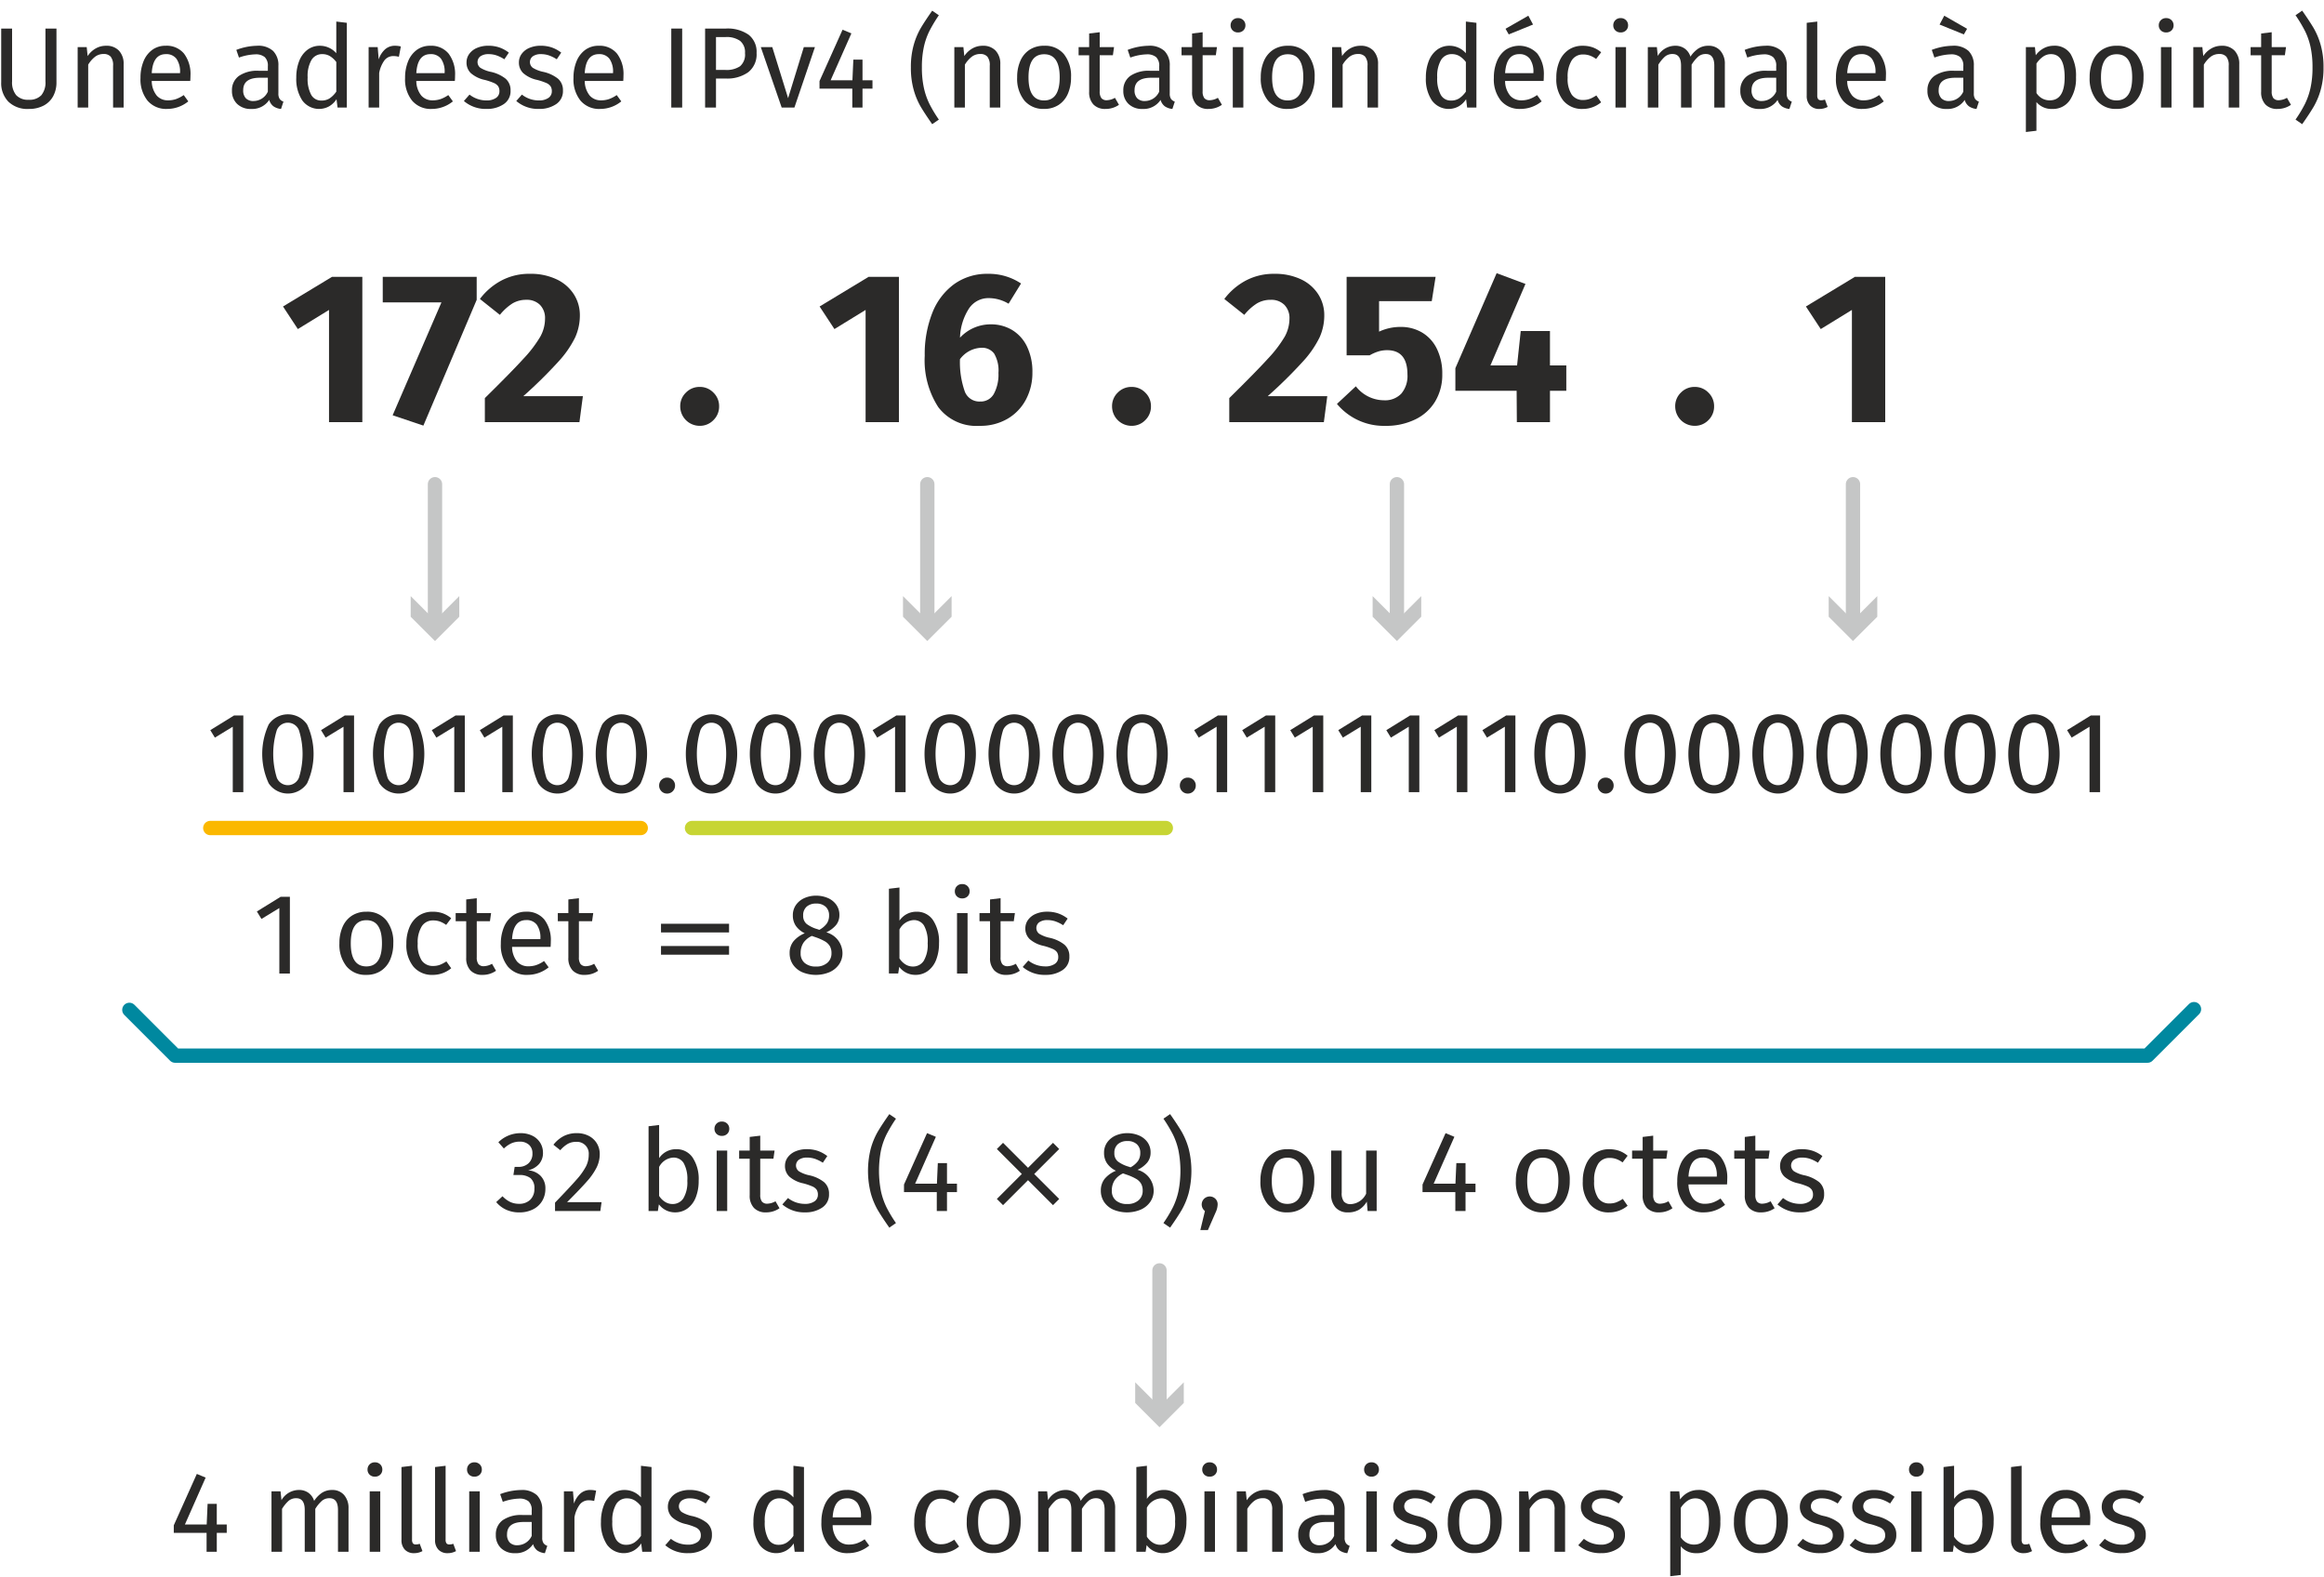 <svg xmlns="http://www.w3.org/2000/svg" viewBox="0 0 162.172 110.006"><g id="f86f7430-5d23-4d19-8334-f336a74dc724" data-name="Calque 2"><path d="M3.94,5.737a2.009,2.009,0,0,1-.228.972,1.608,1.608,0,0,1-.664.656,2.166,2.166,0,0,1-1.044.235A1.902,1.902,0,0,1,.584,7.092a1.847,1.847,0,0,1-.5-1.355V1.992H.843V5.68a1.395,1.395,0,0,0,.288.96,1.112,1.112,0,0,0,.872.32,1.132,1.132,0,0,0,.88-.316A1.391,1.391,0,0,0,3.172,5.68V1.992h.768Z" style="fill:#2b2a29"/><path d="M8.303,3.536a1.322,1.322,0,0,1,.324.943V7.504H7.891V4.584a.934.934,0,0,0-.168-.632.637.637,0,0,0-.496-.185.96.96,0,0,0-.592.192,1.981,1.981,0,0,0-.48.552V7.504H5.419V3.288h.632l.064.624a1.658,1.658,0,0,1,.556-.528,1.434,1.434,0,0,1,.732-.191A1.176,1.176,0,0,1,8.303,3.536Z" style="fill:#2b2a29"/><path d="M13.276,5.648h-2.688a1.641,1.641,0,0,0,.352,1.024,1.021,1.021,0,0,0,.784.328,1.716,1.716,0,0,0,.56-.088,2.272,2.272,0,0,0,.536-.28l.32.44a2.332,2.332,0,0,1-1.472.527,1.704,1.704,0,0,1-1.372-.576,2.359,2.359,0,0,1-.492-1.584,3,3,0,0,1,.212-1.163,1.831,1.831,0,0,1,.608-.797,1.546,1.546,0,0,1,.932-.287,1.563,1.563,0,0,1,1.288.552,2.361,2.361,0,0,1,.448,1.527C13.291,5.395,13.286,5.52,13.276,5.648Zm-.712-.592a1.558,1.558,0,0,0-.248-.952.874.874,0,0,0-.744-.327q-.905,0-.984,1.327h1.976Z" style="fill:#2b2a29"/><path d="M19.515,6.901a.54.54,0,0,0,.264.188l-.168.512a1.126,1.126,0,0,1-.528-.184.84.84,0,0,1-.296-.448,1.413,1.413,0,0,1-1.256.632,1.347,1.347,0,0,1-.984-.352,1.228,1.228,0,0,1-.36-.92,1.209,1.209,0,0,1,.484-1.032,2.261,2.261,0,0,1,1.372-.36h.648V4.624a.819.819,0,0,0-.216-.64.973.973,0,0,0-.664-.192,3.708,3.708,0,0,0-1.136.224l-.184-.536a4.253,4.253,0,0,1,1.456-.287,1.523,1.523,0,0,1,1.112.363,1.394,1.394,0,0,1,.368,1.036V6.52A.665.665,0,0,0,19.515,6.901Zm-.824-.509V5.424h-.552q-1.168,0-1.168.864a.787.787,0,0,0,.184.567.715.715,0,0,0,.544.192A1.098,1.098,0,0,0,18.691,6.392Z" style="fill:#2b2a29"/><path d="M24.203,1.592V7.504h-.648l-.072-.584a1.535,1.535,0,0,1-.52.5A1.45,1.45,0,0,1,21.095,7.008a2.701,2.701,0,0,1-.42-1.592,3.108,3.108,0,0,1,.2-1.152,1.786,1.786,0,0,1,.576-.788,1.423,1.423,0,0,1,.88-.283,1.513,1.513,0,0,1,1.136.52V1.504ZM23.004,6.861a1.815,1.815,0,0,0,.464-.469V4.328a1.597,1.597,0,0,0-.444-.412,1.021,1.021,0,0,0-.532-.14.854.854,0,0,0-.756.407,2.237,2.237,0,0,0-.268,1.217,2.352,2.352,0,0,0,.248,1.216.789.789,0,0,0,.712.399A1.038,1.038,0,0,0,23.004,6.861Z" style="fill:#2b2a29"/><path d="M27.971,3.241l-.136.72A1.507,1.507,0,0,0,27.467,3.912a.781.781,0,0,0-.632.288,2.128,2.128,0,0,0-.376.896V7.504h-.736V3.288h.632l.072.855a1.605,1.605,0,0,1,.456-.712,1.016,1.016,0,0,1,.672-.239A1.701,1.701,0,0,1,27.971,3.241Z" style="fill:#2b2a29"/><path d="M31.739,5.648h-2.688A1.641,1.641,0,0,0,29.403,6.672a1.021,1.021,0,0,0,.784.328,1.716,1.716,0,0,0,.56-.088,2.272,2.272,0,0,0,.536-.28l.32.44A2.332,2.332,0,0,1,30.131,7.6a1.704,1.704,0,0,1-1.372-.576,2.359,2.359,0,0,1-.492-1.584,3,3,0,0,1,.212-1.163,1.831,1.831,0,0,1,.608-.797,1.546,1.546,0,0,1,.932-.287,1.563,1.563,0,0,1,1.288.552,2.361,2.361,0,0,1,.448,1.527C31.755,5.395,31.75,5.52,31.739,5.648ZM31.027,5.056a1.558,1.558,0,0,0-.248-.952.874.874,0,0,0-.744-.327q-.905,0-.984,1.327H31.027Z" style="fill:#2b2a29"/><path d="M34.851,3.312a2.339,2.339,0,0,1,.656.36l-.312.464a2.563,2.563,0,0,0-.548-.271,1.699,1.699,0,0,0-.548-.088.965.965,0,0,0-.568.147.501.501,0,0,0-.012.804,2.258,2.258,0,0,0,.708.28,2.521,2.521,0,0,1,1.052.48,1.046,1.046,0,0,1,.348.832,1.077,1.077,0,0,1-.484.951,2.055,2.055,0,0,1-1.18.328,2.33,2.33,0,0,1-1.592-.552l.392-.448a1.908,1.908,0,0,0,1.184.408,1.13,1.13,0,0,0,.66-.172.543.543,0,0,0,.244-.468.619.619,0,0,0-.088-.349.711.711,0,0,0-.304-.231,4.159,4.159,0,0,0-.632-.212,2.144,2.144,0,0,1-.972-.473,1.01,1.01,0,0,1-.3-.752.984.984,0,0,1,.196-.596,1.27,1.27,0,0,1,.544-.416,1.975,1.975,0,0,1,.78-.147A2.348,2.348,0,0,1,34.851,3.312Z" style="fill:#2b2a29"/><path d="M38.507,3.312a2.339,2.339,0,0,1,.656.36l-.312.464a2.563,2.563,0,0,0-.548-.271,1.699,1.699,0,0,0-.548-.088.965.965,0,0,0-.568.147.501.501,0,0,0-.012.804,2.258,2.258,0,0,0,.708.28,2.521,2.521,0,0,1,1.052.48,1.046,1.046,0,0,1,.348.832,1.077,1.077,0,0,1-.484.951,2.055,2.055,0,0,1-1.18.328,2.33,2.33,0,0,1-1.592-.552l.392-.448a1.908,1.908,0,0,0,1.184.408,1.13,1.13,0,0,0,.66-.172.543.543,0,0,0,.244-.468.619.619,0,0,0-.088-.349.711.711,0,0,0-.304-.231,4.159,4.159,0,0,0-.632-.212,2.144,2.144,0,0,1-.972-.473,1.01,1.01,0,0,1-.3-.752.984.984,0,0,1,.196-.596,1.27,1.27,0,0,1,.544-.416,1.975,1.975,0,0,1,.78-.147A2.348,2.348,0,0,1,38.507,3.312Z" style="fill:#2b2a29"/><path d="M43.491,5.648h-2.688A1.641,1.641,0,0,0,41.155,6.672a1.021,1.021,0,0,0,.784.328,1.716,1.716,0,0,0,.56-.088,2.272,2.272,0,0,0,.536-.28l.32.44A2.332,2.332,0,0,1,41.883,7.6a1.704,1.704,0,0,1-1.372-.576,2.359,2.359,0,0,1-.492-1.584,3,3,0,0,1,.212-1.163,1.831,1.831,0,0,1,.608-.797,1.546,1.546,0,0,1,.932-.287,1.563,1.563,0,0,1,1.288.552A2.361,2.361,0,0,1,43.507,5.272C43.507,5.395,43.502,5.52,43.491,5.648ZM42.779,5.056a1.558,1.558,0,0,0-.248-.952.874.874,0,0,0-.744-.327q-.905,0-.984,1.327H42.779Z" style="fill:#2b2a29"/><path d="M47.603,1.992V7.504H46.843V1.992Z" style="fill:#2b2a29"/><path d="M52.235,2.42a1.507,1.507,0,0,1,.56,1.276,1.574,1.574,0,0,1-.584,1.344,2.519,2.519,0,0,1-1.552.439h-.696V7.504h-.76V1.992h1.448A2.563,2.563,0,0,1,52.235,2.42Zm-.596,2.204a1.073,1.073,0,0,0,.348-.92,1.007,1.007,0,0,0-.348-.856,1.623,1.623,0,0,0-.996-.264h-.68v2.296h.664A1.69,1.69,0,0,0,51.639,4.624Z" style="fill:#2b2a29"/><path d="M56.867,3.288,55.435,7.504h-.888L53.091,3.288h.8l1.104,3.56L56.091,3.288Z" style="fill:#2b2a29"/><path d="M60.883,5.6v.584h-.696V7.504h-.712V6.184H57.187V5.657l1.608-3.584.616.256L57.963,5.6h1.52l.064-1.439h.64V5.6Z" style="fill:#2b2a29"/><path d="M65.515,1.064a10.267,10.267,0,0,0-.66,1.101A4.799,4.799,0,0,0,64.471,3.264a6.562,6.562,0,0,0-.14,1.44A6.509,6.509,0,0,0,64.471,6.136a4.959,4.959,0,0,0,.384,1.108A9.306,9.306,0,0,0,65.515,8.344l-.464.32q-.528-.753-.812-1.236a5.061,5.061,0,0,1-.48-1.16,5.62,5.62,0,0,1-.196-1.563A5.632,5.632,0,0,1,63.759,3.14a5.098,5.098,0,0,1,.48-1.16q.283-.483.812-1.235Z" style="fill:#2b2a29"/><path d="M69.479,3.536a1.322,1.322,0,0,1,.324.943V7.504h-.736V4.584a.934.934,0,0,0-.168-.632.637.637,0,0,0-.496-.185.96.96,0,0,0-.592.192,1.981,1.981,0,0,0-.48.552V7.504h-.736V3.288h.632l.064.624a1.659,1.659,0,0,1,.556-.528,1.435,1.435,0,0,1,.732-.191A1.176,1.176,0,0,1,69.479,3.536Z" style="fill:#2b2a29"/><path d="M74.247,3.784a2.44,2.44,0,0,1,.492,1.607,2.809,2.809,0,0,1-.224,1.156,1.766,1.766,0,0,1-.648.776,1.812,1.812,0,0,1-1.008.275,1.707,1.707,0,0,1-1.384-.592,2.423,2.423,0,0,1-.496-1.607,2.801,2.801,0,0,1,.224-1.156,1.759,1.759,0,0,1,.648-.776,1.824,1.824,0,0,1,1.016-.275A1.695,1.695,0,0,1,74.247,3.784ZM71.771,5.401q0,1.607,1.088,1.607,1.088,0,1.088-1.616,0-1.607-1.08-1.607Q71.771,3.784,71.771,5.401Z" style="fill:#2b2a29"/><path d="M78.083,7.312a1.617,1.617,0,0,1-.944.288,1.114,1.114,0,0,1-.836-.308,1.228,1.228,0,0,1-.3-.892V3.856h-.736V3.288h.736V2.336l.736-.088v1.04h1l-.08.567H76.739V6.368a.772.772,0,0,0,.116.476.464.464,0,0,0,.388.148,1.214,1.214,0,0,0,.56-.168Z" style="fill:#2b2a29"/><path d="M81.715,6.901a.538.538,0,0,0,.264.188l-.168.512a1.126,1.126,0,0,1-.528-.184.84.84,0,0,1-.296-.448,1.413,1.413,0,0,1-1.256.632,1.347,1.347,0,0,1-.984-.352,1.228,1.228,0,0,1-.36-.92,1.209,1.209,0,0,1,.484-1.032,2.261,2.261,0,0,1,1.372-.36h.648V4.624a.819.819,0,0,0-.216-.64.973.973,0,0,0-.664-.192,3.709,3.709,0,0,0-1.136.224l-.184-.536a4.253,4.253,0,0,1,1.456-.287A1.523,1.523,0,0,1,81.259,3.556a1.394,1.394,0,0,1,.368,1.036V6.52A.665.665,0,0,0,81.715,6.901Zm-.824-.509V5.424h-.552q-1.168,0-1.168.864a.787.787,0,0,0,.184.567.715.715,0,0,0,.544.192A1.098,1.098,0,0,0,80.891,6.392Z" style="fill:#2b2a29"/><path d="M85.266,7.312a1.616,1.616,0,0,1-.944.288,1.114,1.114,0,0,1-.836-.308,1.23,1.23,0,0,1-.3-.892V3.856h-.736V3.288h.736V2.336l.736-.088v1.04h1l-.08.567h-.92V6.368a.768.768,0,0,0,.116.476.463.463,0,0,0,.388.148,1.214,1.214,0,0,0,.56-.168Z" style="fill:#2b2a29"/><path d="M86.762,1.408a.489.489,0,0,1,.145.359.478.478,0,0,1-.145.356.519.519,0,0,1-.376.14.509.509,0,0,1-.368-.14.477.477,0,0,1-.144-.356.488.488,0,0,1,.144-.359.497.497,0,0,1,.368-.145A.506.506,0,0,1,86.762,1.408Zm0,1.88V7.504h-.736V3.288Z" style="fill:#2b2a29"/><path d="M91.247,3.784A2.443,2.443,0,0,1,91.738,5.392a2.801,2.801,0,0,1-.224,1.156,1.765,1.765,0,0,1-.647.776,1.813,1.813,0,0,1-1.009.275,1.707,1.707,0,0,1-1.384-.592,2.423,2.423,0,0,1-.496-1.607,2.801,2.801,0,0,1,.225-1.156,1.758,1.758,0,0,1,.647-.776,1.826,1.826,0,0,1,1.017-.275A1.696,1.696,0,0,1,91.247,3.784ZM88.77,5.401q0,1.607,1.088,1.607,1.088,0,1.088-1.616,0-1.607-1.079-1.607Q88.77,3.784,88.77,5.401Z" style="fill:#2b2a29"/><path d="M95.839,3.536a1.322,1.322,0,0,1,.324.943V7.504h-.736V4.584a.931.931,0,0,0-.168-.632.636.636,0,0,0-.496-.185.961.961,0,0,0-.592.192,1.973,1.973,0,0,0-.479.552V7.504h-.736V3.288h.632l.064.624a1.657,1.657,0,0,1,.556-.528,1.436,1.436,0,0,1,.732-.191A1.174,1.174,0,0,1,95.839,3.536Z" style="fill:#2b2a29"/><path d="M103.026,1.592V7.504h-.647l-.072-.584a1.529,1.529,0,0,1-.52.5,1.45,1.45,0,0,1-1.868-.412,2.698,2.698,0,0,1-.42-1.592A3.119,3.119,0,0,1,99.698,4.264a1.794,1.794,0,0,1,.576-.788,1.424,1.424,0,0,1,.88-.283,1.514,1.514,0,0,1,1.137.52V1.504Zm-1.199,5.269a1.822,1.822,0,0,0,.464-.469V4.328a1.598,1.598,0,0,0-.444-.412,1.019,1.019,0,0,0-.532-.14.854.854,0,0,0-.756.407,2.237,2.237,0,0,0-.268,1.217,2.347,2.347,0,0,0,.248,1.216.789.789,0,0,0,.712.399A1.039,1.039,0,0,0,101.827,6.861Z" style="fill:#2b2a29"/><path d="M107.715,5.648H105.027a1.635,1.635,0,0,0,.352,1.024,1.02,1.02,0,0,0,.784.328,1.715,1.715,0,0,0,.56-.088,2.253,2.253,0,0,0,.536-.28l.32.44a2.335,2.335,0,0,1-1.473.527,1.703,1.703,0,0,1-1.371-.576,2.359,2.359,0,0,1-.492-1.584,2.991,2.991,0,0,1,.212-1.163,1.826,1.826,0,0,1,.607-.797,1.729,1.729,0,0,1,2.221.265,2.364,2.364,0,0,1,.447,1.527C107.73,5.395,107.725,5.52,107.715,5.648Zm-.712-.592a1.561,1.561,0,0,0-.248-.952.875.875,0,0,0-.744-.327q-.904,0-.983,1.327h1.976Zm-.353-3.96.328.616-1.695.688-.225-.393Z" style="fill:#2b2a29"/><path d="M111.131,3.3a1.931,1.931,0,0,1,.6.348l-.352.465a1.786,1.786,0,0,0-.437-.236,1.37,1.37,0,0,0-.468-.076.914.914,0,0,0-.796.408,2.114,2.114,0,0,0-.284,1.208A1.998,1.998,0,0,0,109.674,6.596a.932.932,0,0,0,.8.38,1.342,1.342,0,0,0,.456-.075,2.366,2.366,0,0,0,.464-.244l.336.479a2,2,0,0,1-1.288.464,1.677,1.677,0,0,1-1.348-.576,2.372,2.372,0,0,1-.492-1.592,2.873,2.873,0,0,1,.225-1.176,1.798,1.798,0,0,1,.636-.784,1.701,1.701,0,0,1,.979-.279A2.087,2.087,0,0,1,111.131,3.3Z" style="fill:#2b2a29"/><path d="M113.466,1.408a.488.488,0,0,1,.144.359.477.477,0,0,1-.144.356.52.52,0,0,1-.376.14.508.508,0,0,1-.368-.14.474.474,0,0,1-.145-.356.485.485,0,0,1,.145-.359.496.496,0,0,1,.368-.145A.508.508,0,0,1,113.466,1.408Zm0,1.88V7.504h-.736V3.288Z" style="fill:#2b2a29"/><path d="M120.05,3.54a1.354,1.354,0,0,1,.312.939V7.504h-.736V4.584q0-.816-.592-.816a.797.797,0,0,0-.528.181,2.524,2.524,0,0,0-.464.563V7.504h-.736V4.584q0-.816-.592-.816a.797.797,0,0,0-.536.185,2.536,2.536,0,0,0-.456.56V7.504H114.986V3.288h.633l.063.616a1.412,1.412,0,0,1,1.216-.712,1.109,1.109,0,0,1,.668.199,1.097,1.097,0,0,1,.396.561,1.982,1.982,0,0,1,.548-.564,1.265,1.265,0,0,1,.708-.195A1.061,1.061,0,0,1,120.05,3.54Z" style="fill:#2b2a29"/><path d="M124.77,6.901a.539.539,0,0,0,.265.188l-.168.512a1.124,1.124,0,0,1-.528-.184.834.834,0,0,1-.296-.448,1.413,1.413,0,0,1-1.256.632,1.349,1.349,0,0,1-.984-.352,1.228,1.228,0,0,1-.36-.92,1.21,1.21,0,0,1,.484-1.032,2.263,2.263,0,0,1,1.372-.36h.647V4.624a.817.817,0,0,0-.216-.64.972.972,0,0,0-.664-.192,3.714,3.714,0,0,0-1.136.224l-.184-.536a4.253,4.253,0,0,1,1.456-.287,1.521,1.521,0,0,1,1.111.363,1.394,1.394,0,0,1,.368,1.036V6.52A.665.665,0,0,0,124.77,6.901Zm-.824-.509V5.424h-.552q-1.167,0-1.168.864a.787.787,0,0,0,.185.567.715.715,0,0,0,.544.192A1.097,1.097,0,0,0,123.946,6.392Z" style="fill:#2b2a29"/><path d="M126.311,7.356a.938.938,0,0,1-.236-.684V1.592l.736-.088V6.657a.44.44,0,0,0,.059.256.245.245,0,0,0,.205.08.739.739,0,0,0,.271-.048l.191.512a1.198,1.198,0,0,1-.584.144A.849.849,0,0,1,126.311,7.356Z" style="fill:#2b2a29"/><path d="M131.587,5.648h-2.688a1.647,1.647,0,0,0,.352,1.024,1.021,1.021,0,0,0,.784.328,1.707,1.707,0,0,0,.56-.088,2.253,2.253,0,0,0,.536-.28l.32.44a2.332,2.332,0,0,1-1.472.527,1.705,1.705,0,0,1-1.372-.576,2.359,2.359,0,0,1-.492-1.584,2.991,2.991,0,0,1,.212-1.163,1.828,1.828,0,0,1,.608-.797,1.543,1.543,0,0,1,.932-.287,1.563,1.563,0,0,1,1.288.552,2.358,2.358,0,0,1,.448,1.527C131.603,5.395,131.597,5.52,131.587,5.648Zm-.712-.592a1.561,1.561,0,0,0-.248-.952.875.875,0,0,0-.744-.327q-.904,0-.983,1.327h1.976Z" style="fill:#2b2a29"/><path d="M137.827,6.901a.541.541,0,0,0,.264.188l-.168.512a1.128,1.128,0,0,1-.528-.184.845.845,0,0,1-.296-.448,1.412,1.412,0,0,1-1.256.632,1.349,1.349,0,0,1-.984-.352,1.231,1.231,0,0,1-.359-.92,1.21,1.21,0,0,1,.483-1.032,2.265,2.265,0,0,1,1.372-.36h.648V4.624a.82.82,0,0,0-.216-.64.975.975,0,0,0-.664-.192,3.714,3.714,0,0,0-1.137.224l-.184-.536a4.253,4.253,0,0,1,1.456-.287,1.525,1.525,0,0,1,1.112.363,1.394,1.394,0,0,1,.367,1.036V6.52A.656.656,0,0,0,137.827,6.901Zm-.824-.509V5.424h-.553q-1.167,0-1.168.864a.787.787,0,0,0,.185.567.715.715,0,0,0,.544.192A1.1,1.1,0,0,0,137.003,6.392ZM135.674,1.096l1.592.912-.224.393-1.696-.688Z" style="fill:#2b2a29"/><path d="M144.49,3.768a2.962,2.962,0,0,1,.376,1.624,2.704,2.704,0,0,1-.432,1.601,1.413,1.413,0,0,1-1.225.607,1.361,1.361,0,0,1-1.104-.479v2l-.736.088V3.288h.632l.057.567a1.606,1.606,0,0,1,.56-.491,1.456,1.456,0,0,1,.688-.172A1.312,1.312,0,0,1,144.49,3.768Zm-.416,1.624q0-1.616-.952-1.615a.945.945,0,0,0-.567.184,1.818,1.818,0,0,0-.448.472V6.489a1.11,1.11,0,0,0,.4.38,1.075,1.075,0,0,0,.527.132Q144.074,7,144.074,5.392Z" style="fill:#2b2a29"/><path d="M149.086,3.784a2.437,2.437,0,0,1,.492,1.607,2.801,2.801,0,0,1-.224,1.156,1.76,1.76,0,0,1-.648.776,1.807,1.807,0,0,1-1.008.275,1.706,1.706,0,0,1-1.384-.592,2.423,2.423,0,0,1-.496-1.607,2.801,2.801,0,0,1,.224-1.156,1.76,1.76,0,0,1,.648-.776,1.822,1.822,0,0,1,1.016-.275A1.694,1.694,0,0,1,149.086,3.784Zm-2.476,1.616q0,1.607,1.088,1.607,1.088,0,1.088-1.616,0-1.607-1.08-1.607Q146.61,3.784,146.61,5.401Z" style="fill:#2b2a29"/><path d="M151.531,1.408a.488.488,0,0,1,.144.359.477.477,0,0,1-.144.356.519.519,0,0,1-.376.14.508.508,0,0,1-.368-.14.477.477,0,0,1-.144-.356.488.488,0,0,1,.144-.359A.496.496,0,0,1,151.155,1.264.506.506,0,0,1,151.531,1.408Zm0,1.88V7.504h-.736V3.288Z" style="fill:#2b2a29"/><path d="M155.934,3.536a1.318,1.318,0,0,1,.324.943V7.504h-.735V4.584a.937.937,0,0,0-.168-.632.638.638,0,0,0-.496-.185.962.962,0,0,0-.593.192,2.004,2.004,0,0,0-.479.552V7.504h-.736V3.288h.632l.064.624a1.666,1.666,0,0,1,.556-.528,1.439,1.439,0,0,1,.732-.191A1.174,1.174,0,0,1,155.934,3.536Z" style="fill:#2b2a29"/><path d="M159.866,7.312a1.615,1.615,0,0,1-.943.288,1.112,1.112,0,0,1-.836-.308,1.226,1.226,0,0,1-.301-.892V3.856h-.735V3.288h.735V2.336l.736-.088v1.04h1l-.08.567h-.92V6.368a.775.775,0,0,0,.116.476.463.463,0,0,0,.388.148,1.218,1.218,0,0,0,.561-.168Z" style="fill:#2b2a29"/><path d="M161.462,1.98a5.12,5.12,0,0,1,.48,1.16,5.632,5.632,0,0,1,.196,1.564,5.62,5.62,0,0,1-.196,1.563,5.083,5.083,0,0,1-.48,1.16q-.284.485-.812,1.236l-.464-.32a9.374,9.374,0,0,0,.66-1.1,5.009,5.009,0,0,0,.384-1.108,6.54,6.54,0,0,0,.14-1.432,6.593,6.593,0,0,0-.14-1.44,4.846,4.846,0,0,0-.384-1.1,10.351,10.351,0,0,0-.66-1.101l.464-.319Q161.177,1.496,161.462,1.98Z" style="fill:#2b2a29"/><path d="M16.979,49.914v5.352h-.736V50.698l-1.248.761-.32-.521,1.656-1.023Z" style="fill:#2b2a29"/><path d="M21.43,50.542a4.89,4.89,0,0,1,0,4.107,1.617,1.617,0,0,1-2.68,0,4.89,4.89,0,0,1,0-4.107,1.622,1.622,0,0,1,2.68,0Zm-2.112.388a5.634,5.634,0,0,0,0,3.332.833.833,0,0,0,1.54,0,5.539,5.539,0,0,0,0-3.328.834.834,0,0,0-1.54-.004Z" style="fill:#2b2a29"/><path d="M24.707,49.914v5.352h-.736V50.698l-1.248.761-.32-.521,1.656-1.023Z" style="fill:#2b2a29"/><path d="M29.158,50.542a4.89,4.89,0,0,1,0,4.107,1.617,1.617,0,0,1-2.68,0,4.89,4.89,0,0,1,0-4.107,1.622,1.622,0,0,1,2.68,0Zm-2.112.388a5.634,5.634,0,0,0,0,3.332.833.833,0,0,0,1.54,0,5.539,5.539,0,0,0,0-3.328.834.834,0,0,0-1.54-.004Z" style="fill:#2b2a29"/><path d="M32.435,49.914v5.352h-.736V50.698l-1.248.761-.32-.521,1.656-1.023Z" style="fill:#2b2a29"/><path d="M35.787,49.914v5.352H35.051V50.698l-1.248.761-.32-.521,1.656-1.023Z" style="fill:#2b2a29"/><path d="M40.238,50.542a4.89,4.89,0,0,1,0,4.107,1.617,1.617,0,0,1-2.68,0,4.89,4.89,0,0,1,0-4.107,1.622,1.622,0,0,1,2.68,0Zm-2.112.388a5.634,5.634,0,0,0,0,3.332.833.833,0,0,0,1.54,0,5.539,5.539,0,0,0,0-3.328.834.834,0,0,0-1.54-.004Z" style="fill:#2b2a29"/><path d="M44.702,50.542a4.89,4.89,0,0,1,0,4.107,1.617,1.617,0,0,1-2.68,0,4.89,4.89,0,0,1,0-4.107,1.622,1.622,0,0,1,2.68,0Zm-2.112.388a5.634,5.634,0,0,0,0,3.332.833.833,0,0,0,1.54,0,5.539,5.539,0,0,0,0-3.328.834.834,0,0,0-1.54-.004Z" style="fill:#2b2a29"/><path d="M46.947,54.409a.537.537,0,0,1,.16.393.547.547,0,0,1-.16.396.536.536,0,0,1-.4.164.526.526,0,0,1-.392-.164.545.545,0,0,1-.16-.396.545.545,0,0,1,.552-.552A.544.544,0,0,1,46.947,54.409Z" style="fill:#2b2a29"/><path d="M50.99,50.542a4.89,4.89,0,0,1,0,4.107,1.617,1.617,0,0,1-2.68,0,4.89,4.89,0,0,1,0-4.107,1.622,1.622,0,0,1,2.68,0ZM48.879,50.93a5.634,5.634,0,0,0,0,3.332.833.833,0,0,0,1.54,0,5.539,5.539,0,0,0,0-3.328.834.834,0,0,0-1.54-.004Z" style="fill:#2b2a29"/><path d="M55.454,50.542a4.89,4.89,0,0,1,0,4.107,1.617,1.617,0,0,1-2.68,0,4.89,4.89,0,0,1,0-4.107,1.622,1.622,0,0,1,2.68,0Zm-2.112.388a5.634,5.634,0,0,0,0,3.332.833.833,0,0,0,1.54,0,5.539,5.539,0,0,0,0-3.328.834.834,0,0,0-1.54-.004Z" style="fill:#2b2a29"/><path d="M59.919,50.542a4.89,4.89,0,0,1,0,4.107,1.617,1.617,0,0,1-2.68,0,4.89,4.89,0,0,1,0-4.107,1.622,1.622,0,0,1,2.68,0Zm-2.112.388a5.634,5.634,0,0,0,0,3.332.833.833,0,0,0,1.54,0,5.539,5.539,0,0,0,0-3.328.834.834,0,0,0-1.54-.004Z" style="fill:#2b2a29"/><path d="M63.195,49.914v5.352h-.736V50.698l-1.248.761-.32-.521,1.656-1.023Z" style="fill:#2b2a29"/><path d="M67.647,50.542a4.89,4.89,0,0,1,0,4.107,1.617,1.617,0,0,1-2.68,0,4.89,4.89,0,0,1,0-4.107,1.622,1.622,0,0,1,2.68,0Zm-2.112.388a5.634,5.634,0,0,0,0,3.332.833.833,0,0,0,1.54,0,5.539,5.539,0,0,0,0-3.328.834.834,0,0,0-1.54-.004Z" style="fill:#2b2a29"/><path d="M72.111,50.542a4.89,4.89,0,0,1,0,4.107,1.617,1.617,0,0,1-2.68,0,4.89,4.89,0,0,1,0-4.107,1.622,1.622,0,0,1,2.68,0Zm-2.112.388a5.634,5.634,0,0,0,0,3.332.833.833,0,0,0,1.54,0,5.539,5.539,0,0,0,0-3.328.834.834,0,0,0-1.54-.004Z" style="fill:#2b2a29"/><path d="M76.574,50.542a4.89,4.89,0,0,1,0,4.107,1.617,1.617,0,0,1-2.68,0,4.89,4.89,0,0,1,0-4.107,1.622,1.622,0,0,1,2.68,0Zm-2.112.388a5.634,5.634,0,0,0,0,3.332.833.833,0,0,0,1.54,0,5.539,5.539,0,0,0,0-3.328.834.834,0,0,0-1.54-.004Z" style="fill:#2b2a29"/><path d="M81.038,50.542a4.89,4.89,0,0,1,0,4.107,1.617,1.617,0,0,1-2.68,0,4.89,4.89,0,0,1,0-4.107,1.622,1.622,0,0,1,2.68,0Zm-2.112.388a5.634,5.634,0,0,0,0,3.332.833.833,0,0,0,1.54,0,5.539,5.539,0,0,0,0-3.328.834.834,0,0,0-1.54-.004Z" style="fill:#2b2a29"/><path d="M83.283,54.409a.537.537,0,0,1,.16.393.547.547,0,0,1-.16.396.538.538,0,0,1-.4.164.526.526,0,0,1-.392-.164.543.543,0,0,1-.16-.396.545.545,0,0,1,.552-.552A.545.545,0,0,1,83.283,54.409Z" style="fill:#2b2a29"/><path d="M85.634,49.914v5.352h-.736V50.698l-1.248.761-.32-.521L84.986,49.914Z" style="fill:#2b2a29"/><path d="M88.987,49.914v5.352h-.736V50.698l-1.248.761-.32-.521,1.656-1.023Z" style="fill:#2b2a29"/><path d="M92.339,49.914v5.352h-.736V50.698l-1.248.761-.32-.521,1.656-1.023Z" style="fill:#2b2a29"/><path d="M95.691,49.914v5.352h-.736V50.698l-1.248.761-.32-.521,1.656-1.023Z" style="fill:#2b2a29"/><path d="M99.043,49.914v5.352h-.736V50.698l-1.248.761-.32-.521,1.656-1.023Z" style="fill:#2b2a29"/><path d="M102.395,49.914v5.352h-.736V50.698l-1.248.761-.32-.521,1.656-1.023Z" style="fill:#2b2a29"/><path d="M105.747,49.914v5.352h-.736V50.698l-1.248.761-.32-.521,1.656-1.023Z" style="fill:#2b2a29"/><path d="M110.199,50.542a4.89,4.89,0,0,1,0,4.107,1.617,1.617,0,0,1-2.68,0,4.89,4.89,0,0,1,0-4.107,1.622,1.622,0,0,1,2.68,0Zm-2.112.388a5.634,5.634,0,0,0,0,3.332.833.833,0,0,0,1.54,0,5.539,5.539,0,0,0,0-3.328.834.834,0,0,0-1.54-.004Z" style="fill:#2b2a29"/><path d="M112.443,54.409a.537.537,0,0,1,.16.393.547.547,0,0,1-.16.396.538.538,0,0,1-.4.164.526.526,0,0,1-.392-.164.543.543,0,0,1-.16-.396.545.545,0,0,1,.552-.552A.545.545,0,0,1,112.443,54.409Z" style="fill:#2b2a29"/><path d="M116.486,50.542a4.89,4.89,0,0,1,0,4.107,1.617,1.617,0,0,1-2.68,0,4.89,4.89,0,0,1,0-4.107,1.622,1.622,0,0,1,2.68,0Zm-2.111.388a5.634,5.634,0,0,0,0,3.332.833.833,0,0,0,1.54,0,5.539,5.539,0,0,0,0-3.328.834.834,0,0,0-1.54-.004Z" style="fill:#2b2a29"/><path d="M120.951,50.542a4.89,4.89,0,0,1,0,4.107,1.617,1.617,0,0,1-2.68,0,4.89,4.89,0,0,1,0-4.107,1.622,1.622,0,0,1,2.68,0Zm-2.112.388a5.634,5.634,0,0,0,0,3.332.833.833,0,0,0,1.54,0,5.539,5.539,0,0,0,0-3.328.834.834,0,0,0-1.54-.004Z" style="fill:#2b2a29"/><path d="M125.415,50.542a4.89,4.89,0,0,1,0,4.107,1.617,1.617,0,0,1-2.68,0,4.89,4.89,0,0,1,0-4.107,1.622,1.622,0,0,1,2.68,0Zm-2.112.388a5.634,5.634,0,0,0,0,3.332.833.833,0,0,0,1.54,0,5.539,5.539,0,0,0,0-3.328.834.834,0,0,0-1.54-.004Z" style="fill:#2b2a29"/><path d="M129.88,50.542a4.89,4.89,0,0,1,0,4.107,1.618,1.618,0,0,1-2.681,0,4.9,4.9,0,0,1,0-4.107,1.623,1.623,0,0,1,2.681,0Zm-2.112.388a5.634,5.634,0,0,0,0,3.332.833.833,0,0,0,1.54,0,5.539,5.539,0,0,0,0-3.328.834.834,0,0,0-1.54-.004Z" style="fill:#2b2a29"/><path d="M134.343,50.542a4.89,4.89,0,0,1,0,4.107,1.618,1.618,0,0,1-2.681,0,4.9,4.9,0,0,1,0-4.107,1.623,1.623,0,0,1,2.681,0Zm-2.112.388a5.634,5.634,0,0,0,0,3.332.833.833,0,0,0,1.54,0,5.539,5.539,0,0,0,0-3.328.834.834,0,0,0-1.54-.004Z" style="fill:#2b2a29"/><path d="M138.807,50.542a4.89,4.89,0,0,1,0,4.107,1.618,1.618,0,0,1-2.681,0,4.9,4.9,0,0,1,0-4.107,1.623,1.623,0,0,1,2.681,0Zm-2.112.388a5.634,5.634,0,0,0,0,3.332.833.833,0,0,0,1.54,0,5.539,5.539,0,0,0,0-3.328.834.834,0,0,0-1.54-.004Z" style="fill:#2b2a29"/><path d="M143.271,50.542a4.89,4.89,0,0,1,0,4.107,1.618,1.618,0,0,1-2.681,0,4.9,4.9,0,0,1,0-4.107,1.623,1.623,0,0,1,2.681,0Zm-2.112.388a5.634,5.634,0,0,0,0,3.332.833.833,0,0,0,1.54,0,5.539,5.539,0,0,0,0-3.328.834.834,0,0,0-1.54-.004Z" style="fill:#2b2a29"/><path d="M146.547,49.914v5.352h-.736V50.698l-1.248.761-.319-.521,1.655-1.023Z" style="fill:#2b2a29"/><path d="M20.229,62.565v5.352h-.736V63.348l-1.248.761-.32-.521,1.656-1.023Z" style="fill:#2b2a29"/><path d="M26.953,64.197A2.44,2.44,0,0,1,27.445,65.804a2.809,2.809,0,0,1-.224,1.156,1.766,1.766,0,0,1-.648.776,1.812,1.812,0,0,1-1.008.275,1.707,1.707,0,0,1-1.384-.592,2.423,2.423,0,0,1-.496-1.607,2.801,2.801,0,0,1,.224-1.156,1.759,1.759,0,0,1,.648-.776,1.824,1.824,0,0,1,1.016-.275A1.696,1.696,0,0,1,26.953,64.197Zm-2.476,1.616q0,1.607,1.088,1.607,1.088,0,1.088-1.616,0-1.607-1.08-1.607Q24.477,64.197,24.477,65.813Z" style="fill:#2b2a29"/><path d="M30.885,63.712a1.939,1.939,0,0,1,.6.348l-.352.465a1.793,1.793,0,0,0-.436-.236,1.374,1.374,0,0,0-.468-.076.913.913,0,0,0-.796.408,2.114,2.114,0,0,0-.284,1.208,1.998,1.998,0,0,0,.28,1.18.933.933,0,0,0,.8.38,1.344,1.344,0,0,0,.456-.075,2.366,2.366,0,0,0,.464-.244l.336.479A2,2,0,0,1,30.197,68.012a1.676,1.676,0,0,1-1.348-.576,2.372,2.372,0,0,1-.492-1.592,2.873,2.873,0,0,1,.224-1.176,1.804,1.804,0,0,1,.636-.784,1.703,1.703,0,0,1,.98-.279A2.086,2.086,0,0,1,30.885,63.712Z" style="fill:#2b2a29"/><path d="M34.613,67.724a1.617,1.617,0,0,1-.944.288,1.114,1.114,0,0,1-.836-.308,1.228,1.228,0,0,1-.3-.892V64.268h-.736v-.567h.736v-.952l.736-.088v1.04h1l-.08.567h-.92v2.513a.772.772,0,0,0,.116.476.464.464,0,0,0,.388.148,1.214,1.214,0,0,0,.56-.168Z" style="fill:#2b2a29"/><path d="M38.421,66.06h-2.688a1.641,1.641,0,0,0,.352,1.024,1.021,1.021,0,0,0,.784.328,1.716,1.716,0,0,0,.56-.088,2.272,2.272,0,0,0,.536-.28l.32.44a2.332,2.332,0,0,1-1.472.527,1.704,1.704,0,0,1-1.372-.576,2.359,2.359,0,0,1-.492-1.584,3,3,0,0,1,.212-1.163,1.831,1.831,0,0,1,.608-.797,1.546,1.546,0,0,1,.932-.287,1.563,1.563,0,0,1,1.288.552,2.361,2.361,0,0,1,.448,1.527C38.437,65.807,38.431,65.932,38.421,66.06Zm-.712-.592a1.558,1.558,0,0,0-.248-.952.874.874,0,0,0-.744-.327q-.905,0-.984,1.327h1.976Z" style="fill:#2b2a29"/><path d="M41.741,67.724a1.617,1.617,0,0,1-.944.288,1.114,1.114,0,0,1-.836-.308,1.228,1.228,0,0,1-.3-.892V64.268H38.925v-.567h.736v-.952l.736-.088v1.04h1l-.08.567h-.92v2.513a.772.772,0,0,0,.116.476.464.464,0,0,0,.388.148,1.214,1.214,0,0,0,.56-.168Z" style="fill:#2b2a29"/><path d="M58.79,66.485a1.374,1.374,0,0,1-.236.788,1.578,1.578,0,0,1-.66.544,2.48,2.48,0,0,1-1.92.004,1.51,1.51,0,0,1-.644-.536,1.39,1.39,0,0,1-.228-.784,1.291,1.291,0,0,1,.268-.832,1.993,1.993,0,0,1,.788-.56,1.605,1.605,0,0,1-.628-.524,1.277,1.277,0,0,1-.204-.724,1.228,1.228,0,0,1,.228-.744,1.43,1.43,0,0,1,.6-.473,1.996,1.996,0,0,1,.796-.159,2.078,2.078,0,0,1,.788.151,1.409,1.409,0,0,1,.604.46,1.199,1.199,0,0,1,.232.74,1.089,1.089,0,0,1-.224.688,1.972,1.972,0,0,1-.688.52A1.524,1.524,0,0,1,58.79,66.485Zm-1.06.688a.859.859,0,0,0,.292-.68.963.963,0,0,0-.112-.484.975.975,0,0,0-.36-.344,3.782,3.782,0,0,0-.696-.3l-.2-.072a1.415,1.415,0,0,0-.592.484,1.289,1.289,0,0,0-.192.724.847.847,0,0,0,.288.684,1.171,1.171,0,0,0,.784.244A1.15,1.15,0,0,0,57.73,67.172Zm-1.44-3.92a.781.781,0,0,0-.244.616.724.724,0,0,0,.236.584,2.295,2.295,0,0,0,.756.368l.136.048a1.575,1.575,0,0,0,.52-.44.976.976,0,0,0,.16-.567.789.789,0,0,0-.236-.601.931.931,0,0,0-.668-.224A.962.962,0,0,0,56.29,63.252Z" style="fill:#2b2a29"/><path d="M65.102,64.184a2.703,2.703,0,0,1,.424,1.62,3.097,3.097,0,0,1-.2,1.156,1.739,1.739,0,0,1-.576.776,1.449,1.449,0,0,1-.88.275,1.394,1.394,0,0,1-1.12-.56l-.072.464h-.648V62.004l.736-.088v2.312a1.412,1.412,0,0,1,1.192-.623A1.346,1.346,0,0,1,65.102,64.184Zm-.644,2.849a2.175,2.175,0,0,0,.276-1.229,2.278,2.278,0,0,0-.256-1.235.826.826,0,0,0-.728-.38,1.193,1.193,0,0,0-.984.655v2.017a1.305,1.305,0,0,0,.412.416.965.965,0,0,0,.516.151A.881.881,0,0,0,64.458,67.033Z" style="fill:#2b2a29"/><path d="M67.518,61.821a.488.488,0,0,1,.144.359.477.477,0,0,1-.144.356.519.519,0,0,1-.376.14.509.509,0,0,1-.368-.14.475.475,0,0,1-.144-.356.487.487,0,0,1,.144-.359.497.497,0,0,1,.368-.145A.507.507,0,0,1,67.518,61.821Zm0,1.88v4.216h-.736V63.7Z" style="fill:#2b2a29"/><path d="M71.166,67.724a1.617,1.617,0,0,1-.944.288,1.114,1.114,0,0,1-.836-.308,1.228,1.228,0,0,1-.3-.892V64.268h-.736v-.567h.736v-.952l.736-.088v1.04h1l-.08.567H69.822v2.513a.772.772,0,0,0,.116.476.464.464,0,0,0,.388.148,1.214,1.214,0,0,0,.56-.168Z" style="fill:#2b2a29"/><path d="M73.846,63.724a2.339,2.339,0,0,1,.656.36l-.312.464a2.563,2.563,0,0,0-.548-.271,1.699,1.699,0,0,0-.548-.088.965.965,0,0,0-.568.147.501.501,0,0,0-.012.804,2.258,2.258,0,0,0,.708.28,2.521,2.521,0,0,1,1.052.48,1.046,1.046,0,0,1,.348.832,1.077,1.077,0,0,1-.484.951,2.055,2.055,0,0,1-1.18.328,2.33,2.33,0,0,1-1.592-.552l.392-.448a1.908,1.908,0,0,0,1.184.408,1.13,1.13,0,0,0,.66-.172.543.543,0,0,0,.244-.468.619.619,0,0,0-.088-.349.711.711,0,0,0-.304-.231,4.16,4.16,0,0,0-.632-.212,2.144,2.144,0,0,1-.972-.473,1.01,1.01,0,0,1-.3-.752.984.984,0,0,1,.196-.596,1.27,1.27,0,0,1,.544-.416,1.975,1.975,0,0,1,.78-.147A2.348,2.348,0,0,1,73.846,63.724Z" style="fill:#2b2a29"/><path d="M37.158,79.237a1.33,1.33,0,0,1,.544.496,1.292,1.292,0,0,1,.188.68,1.161,1.161,0,0,1-.284.805,1.437,1.437,0,0,1-.756.428,1.362,1.362,0,0,1,.872.384,1.232,1.232,0,0,1,.336.912,1.613,1.613,0,0,1-.224.84,1.532,1.532,0,0,1-.64.588,2.082,2.082,0,0,1-.96.212,2.194,2.194,0,0,1-.896-.18,1.96,1.96,0,0,1-.712-.54l.44-.408a1.833,1.833,0,0,0,.54.4,1.423,1.423,0,0,0,.604.128,1.079,1.079,0,0,0,.792-.284,1.025,1.025,0,0,0,.288-.764.898.898,0,0,0-.272-.744,1.249,1.249,0,0,0-.792-.216h-.4l.088-.568h.272a.999.999,0,0,0,.692-.248.887.887,0,0,0,.276-.696.77.77,0,0,0-.24-.596.923.923,0,0,0-.648-.22,1.421,1.421,0,0,0-.572.112,1.886,1.886,0,0,0-.532.367l-.384-.439a2.186,2.186,0,0,1,1.528-.632A1.829,1.829,0,0,1,37.158,79.237Z" style="fill:#2b2a29"/><path d="M41.087,79.244a1.408,1.408,0,0,1,.564.524,1.423,1.423,0,0,1,.2.748,2.1,2.1,0,0,1-.22.936,4.539,4.539,0,0,1-.676.968q-.456.521-1.384,1.448h2.408l-.088.616H38.731v-.584q1.072-1.112,1.52-1.628a4.559,4.559,0,0,0,.64-.9,1.816,1.816,0,0,0,.192-.823.822.822,0,0,0-.88-.889,1.188,1.188,0,0,0-.576.136,2.104,2.104,0,0,0-.528.448l-.48-.384a2.201,2.201,0,0,1,.728-.608,1.981,1.981,0,0,1,.896-.199A1.783,1.783,0,0,1,41.087,79.244Z" style="fill:#2b2a29"/><path d="M48.33,80.752a2.702,2.702,0,0,1,.424,1.62,3.097,3.097,0,0,1-.2,1.156,1.738,1.738,0,0,1-.576.776,1.449,1.449,0,0,1-.88.275,1.394,1.394,0,0,1-1.12-.56l-.072.464H45.258v-5.912l.736-.088v2.312a1.412,1.412,0,0,1,1.192-.623A1.346,1.346,0,0,1,48.33,80.752Zm-.644,2.849a2.175,2.175,0,0,0,.276-1.229,2.278,2.278,0,0,0-.256-1.235.826.826,0,0,0-.728-.38,1.193,1.193,0,0,0-.984.655V83.429a1.306,1.306,0,0,0,.412.416.965.965,0,0,0,.516.151A.881.881,0,0,0,47.686,83.601Z" style="fill:#2b2a29"/><path d="M50.746,78.389a.488.488,0,0,1,.144.359.477.477,0,0,1-.144.356.519.519,0,0,1-.376.14.509.509,0,0,1-.368-.14.475.475,0,0,1-.144-.356.487.487,0,0,1,.144-.359.497.497,0,0,1,.368-.145A.507.507,0,0,1,50.746,78.389Zm0,1.88v4.216H50.01V80.269Z" style="fill:#2b2a29"/><path d="M54.395,84.292a1.617,1.617,0,0,1-.944.288,1.114,1.114,0,0,1-.836-.308,1.228,1.228,0,0,1-.3-.892V80.836h-.736v-.567h.736V79.317l.736-.088v1.04h1l-.08.567h-.92v2.513a.772.772,0,0,0,.116.476.464.464,0,0,0,.388.148,1.214,1.214,0,0,0,.56-.168Z" style="fill:#2b2a29"/><path d="M57.074,80.292a2.338,2.338,0,0,1,.656.36l-.312.464a2.563,2.563,0,0,0-.548-.271,1.699,1.699,0,0,0-.548-.088.965.965,0,0,0-.568.147.501.501,0,0,0-.012.804,2.258,2.258,0,0,0,.708.28,2.521,2.521,0,0,1,1.052.48,1.046,1.046,0,0,1,.348.832,1.077,1.077,0,0,1-.484.951,2.055,2.055,0,0,1-1.18.328,2.33,2.33,0,0,1-1.592-.552l.392-.448a1.908,1.908,0,0,0,1.184.408,1.13,1.13,0,0,0,.66-.172.543.543,0,0,0,.244-.468.619.619,0,0,0-.088-.349.711.711,0,0,0-.304-.231,4.16,4.16,0,0,0-.632-.212,2.144,2.144,0,0,1-.972-.473,1.01,1.01,0,0,1-.3-.752.984.984,0,0,1,.196-.596,1.269,1.269,0,0,1,.544-.416,1.975,1.975,0,0,1,.78-.147A2.348,2.348,0,0,1,57.074,80.292Z" style="fill:#2b2a29"/><path d="M62.522,78.044a10.268,10.268,0,0,0-.66,1.101,4.799,4.799,0,0,0-.384,1.1,7.428,7.428,0,0,0,0,2.872,4.959,4.959,0,0,0,.384,1.108,9.307,9.307,0,0,0,.66,1.1l-.464.32q-.528-.753-.812-1.236a5.061,5.061,0,0,1-.48-1.16,6.329,6.329,0,0,1,0-3.128,5.098,5.098,0,0,1,.48-1.16q.283-.483.812-1.235Z" style="fill:#2b2a29"/><path d="M66.778,82.58v.584h-.696v1.32H65.37V83.164H63.082V82.637l1.608-3.584.616.256-1.448,3.271h1.52l.064-1.439h.64v1.439Z" style="fill:#2b2a29"/><path d="M71.737,82.334l-1.743,1.742-.432-.432,1.743-1.743L69.562,80.159l.432-.433L71.737,81.47l1.743-1.743.432.433-1.743,1.742,1.743,1.743-.432.432Z" style="fill:#2b2a29"/><path d="M80.506,83.053a1.374,1.374,0,0,1-.236.788,1.577,1.577,0,0,1-.66.544,2.48,2.48,0,0,1-1.92.004,1.51,1.51,0,0,1-.644-.536,1.39,1.39,0,0,1-.228-.784,1.291,1.291,0,0,1,.268-.832,1.993,1.993,0,0,1,.788-.56,1.605,1.605,0,0,1-.628-.524,1.277,1.277,0,0,1-.204-.724,1.228,1.228,0,0,1,.228-.744,1.43,1.43,0,0,1,.6-.473,1.996,1.996,0,0,1,.796-.159,2.078,2.078,0,0,1,.788.151,1.41,1.41,0,0,1,.604.46,1.199,1.199,0,0,1,.232.74,1.089,1.089,0,0,1-.224.688,1.972,1.972,0,0,1-.688.52A1.524,1.524,0,0,1,80.506,83.053Zm-1.06.688a.859.859,0,0,0,.292-.68.963.963,0,0,0-.112-.484.975.975,0,0,0-.36-.344,3.782,3.782,0,0,0-.696-.3l-.2-.072a1.415,1.415,0,0,0-.592.484,1.289,1.289,0,0,0-.192.724.847.847,0,0,0,.288.684,1.171,1.171,0,0,0,.784.244A1.15,1.15,0,0,0,79.446,83.741ZM78.006,79.821a.781.781,0,0,0-.244.616.724.724,0,0,0,.236.584,2.295,2.295,0,0,0,.756.368l.136.048a1.575,1.575,0,0,0,.52-.44A.976.976,0,0,0,79.57,80.429a.79.79,0,0,0-.236-.601.931.931,0,0,0-.668-.224A.962.962,0,0,0,78.006,79.821Z" style="fill:#2b2a29"/><path d="M82.463,78.96a5.12,5.12,0,0,1,.48,1.16,6.359,6.359,0,0,1,0,3.128,5.083,5.083,0,0,1-.48,1.16q-.284.485-.812,1.236l-.464-.32a9.309,9.309,0,0,0,.66-1.1,4.911,4.911,0,0,0,.384-1.108,7.402,7.402,0,0,0,0-2.872,4.753,4.753,0,0,0-.384-1.1,10.27,10.27,0,0,0-.66-1.101l.464-.319Q82.179,78.476,82.463,78.96Z" style="fill:#2b2a29"/><path d="M84.81,83.628a.537.537,0,0,1,.16.393,1.413,1.413,0,0,1-.144.567l-.536,1.225h-.528l.32-1.328a.575.575,0,0,1-.164-.2.582.582,0,0,1-.061-.264.561.561,0,0,1,.952-.393Z" style="fill:#2b2a29"/><path d="M91.222,80.765a2.437,2.437,0,0,1,.492,1.607,2.817,2.817,0,0,1-.224,1.156,1.767,1.767,0,0,1-.648.776,1.812,1.812,0,0,1-1.008.275,1.706,1.706,0,0,1-1.384-.592,2.423,2.423,0,0,1-.496-1.607,2.801,2.801,0,0,1,.224-1.156,1.76,1.76,0,0,1,.648-.776,1.822,1.822,0,0,1,1.016-.275A1.695,1.695,0,0,1,91.222,80.765Zm-2.476,1.616q0,1.607,1.088,1.607,1.087,0,1.088-1.616,0-1.607-1.08-1.607Q88.747,80.765,88.747,82.381Z" style="fill:#2b2a29"/><path d="M96.066,84.485h-.632l-.056-.656a1.607,1.607,0,0,1-.553.572,1.493,1.493,0,0,1-.76.18,1.117,1.117,0,0,1-.863-.336,1.346,1.346,0,0,1-.312-.952V80.269h.736V83.212a.962.962,0,0,0,.151.612.615.615,0,0,0,.496.18,1.253,1.253,0,0,0,1.057-.728V80.269h.735Z" style="fill:#2b2a29"/><path d="M102.963,82.58v.584h-.696v1.32h-.712V83.164H99.266V82.637l1.608-3.584.615.256-1.447,3.271h1.52l.064-1.439h.64v1.439Z" style="fill:#2b2a29"/><path d="M109.047,80.765a2.443,2.443,0,0,1,.491,1.607,2.801,2.801,0,0,1-.224,1.156,1.765,1.765,0,0,1-.647.776,1.813,1.813,0,0,1-1.009.275,1.707,1.707,0,0,1-1.384-.592,2.423,2.423,0,0,1-.496-1.607,2.801,2.801,0,0,1,.225-1.156,1.758,1.758,0,0,1,.647-.776,1.826,1.826,0,0,1,1.017-.275A1.695,1.695,0,0,1,109.047,80.765ZM106.57,82.381q0,1.607,1.088,1.607,1.088,0,1.088-1.616,0-1.607-1.079-1.607Q106.57,80.765,106.57,82.381Z" style="fill:#2b2a29"/><path d="M112.978,80.281a1.931,1.931,0,0,1,.6.348l-.352.465a1.787,1.787,0,0,0-.437-.236,1.37,1.37,0,0,0-.468-.076.914.914,0,0,0-.796.408,2.114,2.114,0,0,0-.284,1.208,1.998,1.998,0,0,0,.28,1.18.932.932,0,0,0,.8.38,1.342,1.342,0,0,0,.456-.075,2.366,2.366,0,0,0,.464-.244l.336.479a2,2,0,0,1-1.288.464,1.677,1.677,0,0,1-1.348-.576,2.372,2.372,0,0,1-.492-1.592,2.873,2.873,0,0,1,.225-1.176,1.798,1.798,0,0,1,.636-.784,1.701,1.701,0,0,1,.98-.279A2.087,2.087,0,0,1,112.978,80.281Z" style="fill:#2b2a29"/><path d="M116.706,84.292a1.616,1.616,0,0,1-.944.288,1.114,1.114,0,0,1-.836-.308,1.23,1.23,0,0,1-.3-.892V80.836h-.736v-.567h.736V79.317l.736-.088v1.04h1l-.08.567H115.362v2.513a.768.768,0,0,0,.116.476.463.463,0,0,0,.388.148,1.214,1.214,0,0,0,.56-.168Z" style="fill:#2b2a29"/><path d="M120.514,82.628h-2.688a1.647,1.647,0,0,0,.352,1.024,1.022,1.022,0,0,0,.784.328,1.717,1.717,0,0,0,.561-.088,2.291,2.291,0,0,0,.536-.28l.319.44a2.33,2.33,0,0,1-1.472.527,1.705,1.705,0,0,1-1.372-.576,2.359,2.359,0,0,1-.492-1.584,3.009,3.009,0,0,1,.212-1.163,1.835,1.835,0,0,1,.608-.797,1.543,1.543,0,0,1,.932-.287,1.562,1.562,0,0,1,1.288.552,2.358,2.358,0,0,1,.448,1.527C120.53,82.375,120.524,82.5,120.514,82.628Zm-.713-.592a1.555,1.555,0,0,0-.248-.952.874.874,0,0,0-.743-.327q-.905,0-.984,1.327h1.976Z" style="fill:#2b2a29"/><path d="M123.834,84.292a1.616,1.616,0,0,1-.944.288,1.114,1.114,0,0,1-.836-.308,1.23,1.23,0,0,1-.3-.892V80.836h-.736v-.567h.736V79.317l.736-.088v1.04h1l-.08.567h-.92v2.513a.768.768,0,0,0,.116.476.463.463,0,0,0,.388.148,1.214,1.214,0,0,0,.56-.168Z" style="fill:#2b2a29"/><path d="M126.514,80.292a2.316,2.316,0,0,1,.655.36l-.311.464a2.592,2.592,0,0,0-.549-.271,1.703,1.703,0,0,0-.548-.088.965.965,0,0,0-.568.147.501.501,0,0,0-.012.804,2.248,2.248,0,0,0,.708.28,2.532,2.532,0,0,1,1.053.48,1.051,1.051,0,0,1,.348.832,1.077,1.077,0,0,1-.484.951,2.055,2.055,0,0,1-1.181.328,2.331,2.331,0,0,1-1.592-.552l.392-.448a1.91,1.91,0,0,0,1.185.408,1.131,1.131,0,0,0,.66-.172.541.541,0,0,0,.244-.468.619.619,0,0,0-.089-.349.708.708,0,0,0-.304-.231,4.132,4.132,0,0,0-.632-.212,2.139,2.139,0,0,1-.972-.473,1.01,1.01,0,0,1-.301-.752.984.984,0,0,1,.196-.596,1.275,1.275,0,0,1,.544-.416,1.978,1.978,0,0,1,.78-.147A2.348,2.348,0,0,1,126.514,80.292Z" style="fill:#2b2a29"/><path d="M46.126,65.052v-.607h4.749V65.052Zm0,1.551v-.607h4.749v.607Z" style="fill:#2b2a29"/><path d="M25.284,19.313V29.452h-2.325V21.622l-2.175,1.335-1.035-1.575,3.42-2.069Z" style="fill:#2b2a29"/><path d="M33.264,19.313v1.604l-3.72,8.775-2.145-.721,3.405-7.875H26.709V19.313Z" style="fill:#2b2a29"/><path d="M38.851,19.492a2.878,2.878,0,0,1,1.2,1.05,2.693,2.693,0,0,1,.413,1.455,3.724,3.724,0,0,1-.33,1.545,7.067,7.067,0,0,1-1.17,1.688A32.256,32.256,0,0,1,36.519,27.637h4.155l-.24,1.815h-6.6V27.773q1.845-1.815,2.685-2.738A8.685,8.685,0,0,0,37.696,23.497a2.589,2.589,0,0,0,.337-1.26,1.309,1.309,0,0,0-.352-.968,1.291,1.291,0,0,0-.953-.353,1.855,1.855,0,0,0-.96.248,3.611,3.611,0,0,0-.885.802l-1.395-1.109a4.582,4.582,0,0,1,1.508-1.29,4.139,4.139,0,0,1,1.972-.465A4.206,4.206,0,0,1,38.851,19.492Z" style="fill:#2b2a29"/><path d="M49.784,27.39a1.299,1.299,0,0,1,.397.952,1.315,1.315,0,0,1-.397.968,1.301,1.301,0,0,1-.953.397A1.357,1.357,0,0,1,47.467,28.342a1.299,1.299,0,0,1,.397-.952,1.317,1.317,0,0,1,.967-.397A1.301,1.301,0,0,1,49.784,27.39Z" style="fill:#2b2a29"/><path d="M79.919,27.39a1.299,1.299,0,0,1,.397.952,1.315,1.315,0,0,1-.397.968,1.301,1.301,0,0,1-.953.397,1.357,1.357,0,0,1-1.365-1.365,1.299,1.299,0,0,1,.397-.952,1.317,1.317,0,0,1,.967-.397A1.301,1.301,0,0,1,79.919,27.39Z" style="fill:#2b2a29"/><path d="M119.215,27.39a1.301,1.301,0,0,1,.397.952,1.317,1.317,0,0,1-.397.968,1.303,1.303,0,0,1-.953.397,1.357,1.357,0,0,1-1.364-1.365,1.297,1.297,0,0,1,.397-.952,1.316,1.316,0,0,1,.967-.397A1.303,1.303,0,0,1,119.215,27.39Z" style="fill:#2b2a29"/><path d="M62.728,19.313V29.452H60.403V21.622l-2.175,1.335-1.035-1.575,3.42-2.069Z" style="fill:#2b2a29"/><path d="M70.633,23.025A2.718,2.718,0,0,1,71.668,24.18a4.034,4.034,0,0,1,.375,1.808,3.952,3.952,0,0,1-.45,1.883,3.378,3.378,0,0,1-1.282,1.342,3.729,3.729,0,0,1-1.942.495,3.335,3.335,0,0,1-2.895-1.305,6.006,6.006,0,0,1-.945-3.585,7.819,7.819,0,0,1,.533-3,4.496,4.496,0,0,1,1.53-2.003,3.936,3.936,0,0,1,2.348-.712,4.044,4.044,0,0,1,2.31.675l-.87,1.41a2.721,2.721,0,0,0-1.38-.391,1.629,1.629,0,0,0-1.38.721,3.967,3.967,0,0,0-.63,2.04,2.915,2.915,0,0,1,2.145-.931A2.853,2.853,0,0,1,70.633,23.025Zm-1.282,4.455a2.817,2.817,0,0,0,.322-1.462,2.325,2.325,0,0,0-.3-1.351,1.049,1.049,0,0,0-.9-.405,1.942,1.942,0,0,0-1.485.796,6.144,6.144,0,0,0,.345,2.279,1.09,1.09,0,0,0,1.065.675A1.045,1.045,0,0,0,69.351,27.48Z" style="fill:#2b2a29"/><path d="M90.798,19.492a2.877,2.877,0,0,1,1.199,1.05,2.689,2.689,0,0,1,.413,1.455,3.732,3.732,0,0,1-.33,1.545,7.081,7.081,0,0,1-1.17,1.688A32.277,32.277,0,0,1,88.465,27.637h4.155l-.24,1.815H85.78V27.773q1.844-1.815,2.685-2.738a8.716,8.716,0,0,0,1.178-1.537,2.593,2.593,0,0,0,.337-1.26,1.31,1.31,0,0,0-.352-.968,1.291,1.291,0,0,0-.953-.353,1.857,1.857,0,0,0-.96.248,3.601,3.601,0,0,0-.885.802l-1.395-1.109a4.582,4.582,0,0,1,1.508-1.29,4.14,4.14,0,0,1,1.973-.465A4.209,4.209,0,0,1,90.798,19.492Z" style="fill:#2b2a29"/><path d="M99.91,21.007H96.234V23.137a3.503,3.503,0,0,1,1.5-.329,2.891,2.891,0,0,1,1.5.39,2.667,2.667,0,0,1,1.035,1.14,3.914,3.914,0,0,1,.375,1.771,3.6,3.6,0,0,1-.487,1.882,3.268,3.268,0,0,1-1.395,1.268,4.644,4.644,0,0,1-2.093.45,4.256,4.256,0,0,1-3.375-1.53l1.32-1.229a2.495,2.495,0,0,0,1.965.975,1.556,1.556,0,0,0,1.207-.465,1.902,1.902,0,0,0,.428-1.335q0-1.695-1.425-1.695a2.101,2.101,0,0,0-.585.083,2.969,2.969,0,0,0-.63.277H93.969V19.313h6.21Z" style="fill:#2b2a29"/><path d="M109.299,25.492V27.262h-1.14v2.19h-2.311l-.015-2.19h-4.275V25.688l2.88-6.63,2.011.75-2.445,5.685h1.86l.255-2.4h2.04v2.4Z" style="fill:#2b2a29"/><path d="M131.554,19.313V29.452h-2.325V21.622l-2.175,1.335-1.035-1.575,3.42-2.069Z" style="fill:#2b2a29"/><line x1="30.354" y1="33.781" x2="30.354" y2="43.578" style="fill:none;stroke:#c5c6c6;stroke-linecap:round;stroke-miterlimit:10"/><polygon points="28.658 41.587 30.354 43.283 32.049 41.587 32.049 43.026 30.354 44.721 28.658 43.026 28.658 41.587" style="fill:#c5c6c6"/><line x1="64.708" y1="33.781" x2="64.708" y2="43.578" style="fill:none;stroke:#c5c6c6;stroke-linecap:round;stroke-miterlimit:10"/><polygon points="63.013 41.587 64.708 43.283 66.404 41.587 66.404 43.026 64.708 44.721 63.013 43.026 63.013 41.587" style="fill:#c5c6c6"/><line x1="80.911" y1="88.629" x2="80.911" y2="98.426" style="fill:none;stroke:#c5c6c6;stroke-linecap:round;stroke-miterlimit:10"/><polygon points="79.216 96.434 80.911 98.131 82.606 96.434 82.606 97.874 80.911 99.569 79.216 97.874 79.216 96.434" style="fill:#c5c6c6"/><line x1="97.479" y1="33.781" x2="97.479" y2="43.578" style="fill:none;stroke:#c5c6c6;stroke-linecap:round;stroke-miterlimit:10"/><polygon points="95.784 41.587 97.479 43.283 99.175 41.587 99.175 43.026 97.479 44.721 95.784 43.026 95.784 41.587" style="fill:#c5c6c6"/><line x1="129.304" y1="33.781" x2="129.304" y2="43.578" style="fill:none;stroke:#c5c6c6;stroke-linecap:round;stroke-miterlimit:10"/><polygon points="127.609 41.587 129.304 43.283 131 41.587 131 43.026 129.304 44.721 127.609 43.026 127.609 41.587" style="fill:#c5c6c6"/><line x1="14.674" y1="57.766" x2="44.712" y2="57.766" style="fill:none;stroke:#fbb800;stroke-linecap:round;stroke-miterlimit:10"/><line x1="48.289" y1="57.766" x2="81.354" y2="57.766" style="fill:none;stroke:#c7d534;stroke-linecap:round;stroke-miterlimit:10"/><polyline points="9.028 70.453 12.22 73.644 149.857 73.644 153.099 70.402" style="fill:none;stroke:#00889f;stroke-linecap:round;stroke-linejoin:round"/><path d="M15.823,106.355v.584h-.695v1.319h-.712v-1.319H12.127v-.528l1.608-3.584.616.256L12.903,106.355h1.52l.063-1.44h.641v1.44Z" style="fill:#2b2a29"/><path d="M24.008,104.294a1.358,1.358,0,0,1,.312.94v3.023h-.735v-2.92q0-.816-.593-.815a.794.794,0,0,0-.527.18,2.498,2.498,0,0,0-.464.563v2.992h-.736v-2.92q0-.816-.592-.815a.794.794,0,0,0-.536.184,2.532,2.532,0,0,0-.456.56v2.992h-.736v-4.216h.632l.064.616a1.412,1.412,0,0,1,1.216-.712,1.103,1.103,0,0,1,.668.2,1.091,1.091,0,0,1,.396.56,1.982,1.982,0,0,1,.548-.564,1.271,1.271,0,0,1,.708-.195A1.064,1.064,0,0,1,24.008,104.294Z" style="fill:#2b2a29"/><path d="M26.535,102.162a.489.489,0,0,1,.144.36.475.475,0,0,1-.144.355.515.515,0,0,1-.376.14.504.504,0,0,1-.368-.14.475.475,0,0,1-.144-.355.489.489,0,0,1,.144-.36.5.5,0,0,1,.368-.145A.51.51,0,0,1,26.535,102.162Zm0,1.88v4.216h-.736v-4.216Z" style="fill:#2b2a29"/><path d="M28.252,108.111a.945.945,0,0,1-.236-.685V102.346l.736-.088v5.152a.43.43,0,0,0,.06.256.239.239,0,0,0,.204.08.725.725,0,0,0,.272-.048l.191.512a1.201,1.201,0,0,1-.584.145A.856.856,0,0,1,28.252,108.111Z" style="fill:#2b2a29"/><path d="M30.595,108.111a.945.945,0,0,1-.236-.685V102.346l.736-.088v5.152a.43.43,0,0,0,.06.256.239.239,0,0,0,.204.08.725.725,0,0,0,.272-.048l.191.512a1.201,1.201,0,0,1-.584.145A.856.856,0,0,1,30.595,108.111Z" style="fill:#2b2a29"/><path d="M33.479,102.162a.489.489,0,0,1,.144.36.475.475,0,0,1-.144.355.515.515,0,0,1-.376.14.504.504,0,0,1-.368-.14.475.475,0,0,1-.144-.355.489.489,0,0,1,.144-.36.5.5,0,0,1,.368-.145A.51.51,0,0,1,33.479,102.162Zm0,1.88v4.216h-.736v-4.216Z" style="fill:#2b2a29"/><path d="M37.927,107.655a.535.535,0,0,0,.264.188l-.168.513a1.139,1.139,0,0,1-.528-.185.845.845,0,0,1-.296-.448,1.413,1.413,0,0,1-1.256.633,1.35,1.35,0,0,1-.984-.353,1.231,1.231,0,0,1-.359-.92,1.21,1.21,0,0,1,.483-1.032,2.265,2.265,0,0,1,1.372-.359h.648v-.312a.82.82,0,0,0-.216-.64.98.98,0,0,0-.664-.192,3.719,3.719,0,0,0-1.137.225l-.184-.536a4.233,4.233,0,0,1,1.456-.288,1.525,1.525,0,0,1,1.112.363,1.395,1.395,0,0,1,.367,1.036v1.929A.655.655,0,0,0,37.927,107.655Zm-.824-.508V106.178h-.553q-1.167,0-1.168.864a.79.79,0,0,0,.185.568.718.718,0,0,0,.544.191A1.1,1.1,0,0,0,37.103,107.147Z" style="fill:#2b2a29"/><path d="M41.599,103.994l-.136.72a1.507,1.507,0,0,0-.368-.048.781.781,0,0,0-.632.288,2.14,2.14,0,0,0-.376.896v2.408h-.736v-4.216h.632l.072.856a1.59,1.59,0,0,1,.456-.712,1.018,1.018,0,0,1,.672-.24A1.7,1.7,0,0,1,41.599,103.994Z" style="fill:#2b2a29"/><path d="M45.464,102.346v5.912h-.648l-.072-.584a1.52,1.52,0,0,1-.52.5,1.447,1.447,0,0,1-1.868-.412,2.698,2.698,0,0,1-.42-1.592,3.102,3.102,0,0,1,.2-1.152,1.77,1.77,0,0,1,.576-.787,1.417,1.417,0,0,1,.88-.284,1.512,1.512,0,0,1,1.136.52v-2.208Zm-1.2,5.269a1.802,1.802,0,0,0,.464-.468v-2.064a1.598,1.598,0,0,0-.444-.412,1.029,1.029,0,0,0-.532-.14.853.853,0,0,0-.756.408,2.231,2.231,0,0,0-.268,1.216,2.357,2.357,0,0,0,.248,1.216.79.79,0,0,0,.712.4A1.04,1.04,0,0,0,44.263,107.615Z" style="fill:#2b2a29"/><path d="M48.903,104.067a2.33,2.33,0,0,1,.656.359l-.312.464a2.569,2.569,0,0,0-.549-.271,1.695,1.695,0,0,0-.548-.088.963.963,0,0,0-.567.147.502.502,0,0,0-.013.805,2.272,2.272,0,0,0,.708.279,2.538,2.538,0,0,1,1.053.48,1.048,1.048,0,0,1,.348.832,1.078,1.078,0,0,1-.484.952,2.052,2.052,0,0,1-1.18.328,2.331,2.331,0,0,1-1.592-.553l.392-.447a1.913,1.913,0,0,0,1.185.407,1.118,1.118,0,0,0,.659-.172.541.541,0,0,0,.244-.468.618.618,0,0,0-.088-.348.715.715,0,0,0-.304-.232,4.282,4.282,0,0,0-.632-.212,2.159,2.159,0,0,1-.973-.472,1.015,1.015,0,0,1-.3-.752.987.987,0,0,1,.196-.597,1.269,1.269,0,0,1,.544-.416,1.978,1.978,0,0,1,.78-.147A2.341,2.341,0,0,1,48.903,104.067Z" style="fill:#2b2a29"/><path d="M56.103,102.346v5.912h-.648l-.072-.584a1.52,1.52,0,0,1-.52.5,1.447,1.447,0,0,1-1.868-.412,2.698,2.698,0,0,1-.42-1.592,3.102,3.102,0,0,1,.2-1.152,1.77,1.77,0,0,1,.576-.787,1.417,1.417,0,0,1,.88-.284,1.512,1.512,0,0,1,1.136.52v-2.208ZM54.903,107.615a1.802,1.802,0,0,0,.464-.468v-2.064a1.598,1.598,0,0,0-.444-.412,1.029,1.029,0,0,0-.532-.14.853.853,0,0,0-.756.408,2.231,2.231,0,0,0-.268,1.216,2.357,2.357,0,0,0,.248,1.216.79.79,0,0,0,.712.4A1.04,1.04,0,0,0,54.903,107.615Z" style="fill:#2b2a29"/><path d="M60.791,106.403h-2.688a1.646,1.646,0,0,0,.352,1.023,1.021,1.021,0,0,0,.784.328,1.707,1.707,0,0,0,.56-.088,2.254,2.254,0,0,0,.536-.28l.32.44a2.333,2.333,0,0,1-1.472.528,1.708,1.708,0,0,1-1.372-.576,2.36,2.36,0,0,1-.492-1.584,2.996,2.996,0,0,1,.212-1.164,1.819,1.819,0,0,1,.608-.796,1.538,1.538,0,0,1,.932-.288,1.563,1.563,0,0,1,1.288.552,2.359,2.359,0,0,1,.448,1.528C60.807,106.149,60.801,106.275,60.791,106.403Zm-.712-.593a1.56,1.56,0,0,0-.248-.951.873.873,0,0,0-.744-.328q-.904,0-.983,1.328H60.079Z" style="fill:#2b2a29"/><path d="M66.327,104.054a1.927,1.927,0,0,1,.6.349l-.352.464a1.82,1.82,0,0,0-.437-.236,1.374,1.374,0,0,0-.468-.076.916.916,0,0,0-.796.408,2.116,2.116,0,0,0-.284,1.208,1.991,1.991,0,0,0,.28,1.18.933.933,0,0,0,.8.381,1.318,1.318,0,0,0,.456-.076,2.315,2.315,0,0,0,.464-.244l.336.479a2.001,2.001,0,0,1-1.288.465,1.68,1.68,0,0,1-1.348-.576,2.374,2.374,0,0,1-.492-1.592,2.875,2.875,0,0,1,.224-1.177,1.812,1.812,0,0,1,.637-.784,1.699,1.699,0,0,1,.979-.279A2.112,2.112,0,0,1,66.327,104.054Z" style="fill:#2b2a29"/><path d="M70.73,104.538a2.438,2.438,0,0,1,.492,1.608,2.8,2.8,0,0,1-.224,1.155,1.75,1.75,0,0,1-.648.776,1.807,1.807,0,0,1-1.008.276,1.704,1.704,0,0,1-1.384-.593,2.423,2.423,0,0,1-.496-1.607,2.801,2.801,0,0,1,.224-1.156,1.76,1.76,0,0,1,.648-.776,1.822,1.822,0,0,1,1.016-.275A1.694,1.694,0,0,1,70.73,104.538Zm-2.476,1.616q0,1.607,1.088,1.607,1.088,0,1.088-1.615,0-1.608-1.08-1.608Q68.255,104.538,68.255,106.155Z" style="fill:#2b2a29"/><path d="M77.504,104.294a1.358,1.358,0,0,1,.312.94v3.023h-.735v-2.92q0-.816-.593-.815a.794.794,0,0,0-.527.18,2.498,2.498,0,0,0-.464.563v2.992h-.736v-2.92q0-.816-.592-.815a.794.794,0,0,0-.536.184,2.532,2.532,0,0,0-.456.56v2.992h-.736v-4.216H73.071l.064.616a1.412,1.412,0,0,1,1.216-.712,1.103,1.103,0,0,1,.668.2,1.091,1.091,0,0,1,.396.56,1.982,1.982,0,0,1,.548-.564,1.271,1.271,0,0,1,.708-.195A1.064,1.064,0,0,1,77.504,104.294Z" style="fill:#2b2a29"/><path d="M82.367,104.527a2.706,2.706,0,0,1,.424,1.62,3.086,3.086,0,0,1-.2,1.155,1.726,1.726,0,0,1-.575.776,1.453,1.453,0,0,1-.881.276,1.393,1.393,0,0,1-1.119-.561l-.072.464h-.648V102.346l.736-.088v2.312a1.41,1.41,0,0,1,1.192-.624A1.345,1.345,0,0,1,82.367,104.527Zm-.644,2.848a2.174,2.174,0,0,0,.275-1.228,2.275,2.275,0,0,0-.256-1.236.827.827,0,0,0-.728-.38,1.191,1.191,0,0,0-.984.656v2.016a1.31,1.31,0,0,0,.412.416.955.955,0,0,0,.516.152A.884.884,0,0,0,81.723,107.374Z" style="fill:#2b2a29"/><path d="M84.783,102.162a.489.489,0,0,1,.144.36.475.475,0,0,1-.144.355.515.515,0,0,1-.376.14.504.504,0,0,1-.368-.14.475.475,0,0,1-.144-.355.489.489,0,0,1,.144-.36.5.5,0,0,1,.368-.145A.51.51,0,0,1,84.783,102.162Zm0,1.88v4.216h-.736v-4.216Z" style="fill:#2b2a29"/><path d="M89.186,104.29a1.319,1.319,0,0,1,.324.944v3.023h-.735v-2.92a.938.938,0,0,0-.168-.632.637.637,0,0,0-.496-.184.961.961,0,0,0-.593.191,2.019,2.019,0,0,0-.479.552v2.992h-.736v-4.216h.632l.064.624a1.676,1.676,0,0,1,.556-.528,1.439,1.439,0,0,1,.732-.191A1.174,1.174,0,0,1,89.186,104.29Z" style="fill:#2b2a29"/><path d="M93.92,107.655a.535.535,0,0,0,.264.188l-.168.513a1.139,1.139,0,0,1-.528-.185.845.845,0,0,1-.296-.448,1.413,1.413,0,0,1-1.256.633,1.35,1.35,0,0,1-.984-.353,1.231,1.231,0,0,1-.359-.92,1.21,1.21,0,0,1,.483-1.032,2.265,2.265,0,0,1,1.372-.359h.648v-.312a.82.82,0,0,0-.216-.64.98.98,0,0,0-.664-.192,3.719,3.719,0,0,0-1.137.225l-.184-.536a4.233,4.233,0,0,1,1.456-.288,1.525,1.525,0,0,1,1.112.363,1.395,1.395,0,0,1,.367,1.036v1.929A.655.655,0,0,0,93.92,107.655Zm-.824-.508V106.178h-.553q-1.167,0-1.168.864a.79.79,0,0,0,.185.568.718.718,0,0,0,.544.191A1.1,1.1,0,0,0,93.095,107.147Z" style="fill:#2b2a29"/><path d="M96.079,102.162a.489.489,0,0,1,.144.36.475.475,0,0,1-.144.355.515.515,0,0,1-.376.14.504.504,0,0,1-.368-.14.475.475,0,0,1-.144-.355.489.489,0,0,1,.144-.36.5.5,0,0,1,.368-.145A.51.51,0,0,1,96.079,102.162Zm0,1.88v4.216h-.736v-4.216Z" style="fill:#2b2a29"/><path d="M99.518,104.067a2.33,2.33,0,0,1,.656.359l-.312.464a2.57,2.57,0,0,0-.549-.271,1.695,1.695,0,0,0-.548-.088.964.964,0,0,0-.567.147.502.502,0,0,0-.013.805,2.273,2.273,0,0,0,.708.279,2.538,2.538,0,0,1,1.053.48,1.048,1.048,0,0,1,.348.832,1.078,1.078,0,0,1-.484.952,2.052,2.052,0,0,1-1.18.328,2.331,2.331,0,0,1-1.592-.553l.392-.447a1.913,1.913,0,0,0,1.185.407,1.118,1.118,0,0,0,.659-.172.541.541,0,0,0,.244-.468.618.618,0,0,0-.088-.348.715.715,0,0,0-.304-.232,4.282,4.282,0,0,0-.632-.212,2.159,2.159,0,0,1-.973-.472,1.015,1.015,0,0,1-.3-.752.987.987,0,0,1,.196-.597,1.269,1.269,0,0,1,.544-.416,1.978,1.978,0,0,1,.78-.147A2.341,2.341,0,0,1,99.518,104.067Z" style="fill:#2b2a29"/><path d="M104.299,104.538a2.438,2.438,0,0,1,.492,1.608,2.8,2.8,0,0,1-.224,1.155,1.75,1.75,0,0,1-.648.776,1.808,1.808,0,0,1-1.008.276,1.704,1.704,0,0,1-1.384-.593,2.423,2.423,0,0,1-.496-1.607,2.801,2.801,0,0,1,.224-1.156,1.76,1.76,0,0,1,.648-.776,1.822,1.822,0,0,1,1.016-.275A1.694,1.694,0,0,1,104.299,104.538Zm-2.476,1.616q0,1.607,1.088,1.607,1.088,0,1.088-1.615,0-1.608-1.08-1.608Q101.823,104.538,101.823,106.155Z" style="fill:#2b2a29"/><path d="M108.89,104.29a1.319,1.319,0,0,1,.324.944v3.023h-.735v-2.92a.938.938,0,0,0-.168-.632.637.637,0,0,0-.496-.184.961.961,0,0,0-.593.191,2.019,2.019,0,0,0-.479.552v2.992h-.736v-4.216h.632l.064.624a1.676,1.676,0,0,1,.556-.528,1.439,1.439,0,0,1,.732-.191A1.174,1.174,0,0,1,108.89,104.29Z" style="fill:#2b2a29"/><path d="M112.614,104.067a2.33,2.33,0,0,1,.656.359l-.312.464a2.569,2.569,0,0,0-.549-.271,1.695,1.695,0,0,0-.548-.088.963.963,0,0,0-.567.147.502.502,0,0,0-.013.805,2.273,2.273,0,0,0,.708.279,2.538,2.538,0,0,1,1.053.48,1.048,1.048,0,0,1,.348.832,1.078,1.078,0,0,1-.484.952,2.052,2.052,0,0,1-1.18.328,2.331,2.331,0,0,1-1.592-.553l.392-.447a1.913,1.913,0,0,0,1.185.407,1.118,1.118,0,0,0,.659-.172.541.541,0,0,0,.244-.468.618.618,0,0,0-.088-.348.715.715,0,0,0-.304-.232,4.282,4.282,0,0,0-.632-.212,2.159,2.159,0,0,1-.973-.472,1.015,1.015,0,0,1-.3-.752.987.987,0,0,1,.196-.597,1.269,1.269,0,0,1,.544-.416,1.978,1.978,0,0,1,.78-.147A2.341,2.341,0,0,1,112.614,104.067Z" style="fill:#2b2a29"/><path d="M119.671,104.523a2.958,2.958,0,0,1,.376,1.624,2.703,2.703,0,0,1-.432,1.6,1.414,1.414,0,0,1-1.225.608,1.358,1.358,0,0,1-1.104-.48v2l-.736.088v-5.92h.632l.057.568a1.599,1.599,0,0,1,.56-.492,1.468,1.468,0,0,1,.688-.172A1.31,1.31,0,0,1,119.671,104.523Zm-.416,1.624q0-1.617-.952-1.616a.951.951,0,0,0-.567.184,1.807,1.807,0,0,0-.448.473v2.056a1.11,1.11,0,0,0,.4.38,1.075,1.075,0,0,0,.527.132Q119.255,107.754,119.255,106.147Z" style="fill:#2b2a29"/><path d="M124.266,104.538a2.438,2.438,0,0,1,.492,1.608,2.8,2.8,0,0,1-.224,1.155,1.75,1.75,0,0,1-.648.776,1.807,1.807,0,0,1-1.008.276,1.704,1.704,0,0,1-1.384-.593,2.423,2.423,0,0,1-.496-1.607,2.801,2.801,0,0,1,.224-1.156,1.76,1.76,0,0,1,.648-.776,1.822,1.822,0,0,1,1.016-.275A1.694,1.694,0,0,1,124.266,104.538Zm-2.476,1.616q0,1.607,1.088,1.607,1.088,0,1.088-1.615,0-1.608-1.08-1.608Q121.791,104.538,121.791,106.155Z" style="fill:#2b2a29"/><path d="M127.894,104.067a2.33,2.33,0,0,1,.656.359l-.312.464a2.57,2.57,0,0,0-.549-.271,1.695,1.695,0,0,0-.548-.088.963.963,0,0,0-.567.147.502.502,0,0,0-.013.805,2.273,2.273,0,0,0,.708.279,2.538,2.538,0,0,1,1.053.48,1.048,1.048,0,0,1,.348.832,1.078,1.078,0,0,1-.484.952,2.052,2.052,0,0,1-1.18.328,2.331,2.331,0,0,1-1.592-.553l.392-.447a1.913,1.913,0,0,0,1.185.407,1.118,1.118,0,0,0,.659-.172.541.541,0,0,0,.244-.468.618.618,0,0,0-.088-.348.715.715,0,0,0-.304-.232,4.283,4.283,0,0,0-.632-.212,2.159,2.159,0,0,1-.973-.472,1.015,1.015,0,0,1-.3-.752.987.987,0,0,1,.196-.597,1.269,1.269,0,0,1,.544-.416,1.978,1.978,0,0,1,.78-.147A2.341,2.341,0,0,1,127.894,104.067Z" style="fill:#2b2a29"/><path d="M131.55,104.067a2.33,2.33,0,0,1,.656.359l-.312.464a2.57,2.57,0,0,0-.549-.271,1.695,1.695,0,0,0-.548-.088.963.963,0,0,0-.567.147.502.502,0,0,0-.013.805,2.273,2.273,0,0,0,.708.279,2.538,2.538,0,0,1,1.053.48,1.048,1.048,0,0,1,.348.832,1.078,1.078,0,0,1-.484.952,2.052,2.052,0,0,1-1.18.328,2.331,2.331,0,0,1-1.592-.553l.392-.447a1.913,1.913,0,0,0,1.185.407,1.118,1.118,0,0,0,.659-.172.541.541,0,0,0,.244-.468.618.618,0,0,0-.088-.348.715.715,0,0,0-.304-.232,4.283,4.283,0,0,0-.632-.212,2.159,2.159,0,0,1-.973-.472,1.015,1.015,0,0,1-.3-.752.987.987,0,0,1,.196-.597,1.269,1.269,0,0,1,.544-.416,1.978,1.978,0,0,1,.78-.147A2.341,2.341,0,0,1,131.55,104.067Z" style="fill:#2b2a29"/><path d="M134.102,102.162a.489.489,0,0,1,.144.36.475.475,0,0,1-.144.355.515.515,0,0,1-.376.14.504.504,0,0,1-.368-.14.475.475,0,0,1-.144-.355.489.489,0,0,1,.144-.36.5.5,0,0,1,.368-.145A.51.51,0,0,1,134.102,102.162Zm0,1.88v4.216h-.736v-4.216Z" style="fill:#2b2a29"/><path d="M138.695,104.527a2.706,2.706,0,0,1,.424,1.62,3.086,3.086,0,0,1-.2,1.155,1.726,1.726,0,0,1-.575.776,1.453,1.453,0,0,1-.881.276,1.393,1.393,0,0,1-1.119-.561l-.072.464h-.648V102.346l.736-.088v2.312a1.41,1.41,0,0,1,1.192-.624A1.345,1.345,0,0,1,138.695,104.527Zm-.644,2.848a2.174,2.174,0,0,0,.275-1.228,2.275,2.275,0,0,0-.256-1.236.827.827,0,0,0-.728-.38,1.191,1.191,0,0,0-.984.656v2.016a1.31,1.31,0,0,0,.412.416.955.955,0,0,0,.516.152A.884.884,0,0,0,138.051,107.374Z" style="fill:#2b2a29"/><path d="M140.571,108.111a.945.945,0,0,1-.236-.685V102.346l.736-.088v5.152a.43.43,0,0,0,.06.256.239.239,0,0,0,.204.08.725.725,0,0,0,.272-.048l.191.512a1.201,1.201,0,0,1-.584.145A.856.856,0,0,1,140.571,108.111Z" style="fill:#2b2a29"/><path d="M145.846,106.403h-2.688a1.646,1.646,0,0,0,.352,1.023,1.021,1.021,0,0,0,.784.328,1.707,1.707,0,0,0,.56-.088,2.254,2.254,0,0,0,.536-.28l.32.44a2.333,2.333,0,0,1-1.472.528,1.708,1.708,0,0,1-1.372-.576,2.36,2.36,0,0,1-.492-1.584,2.996,2.996,0,0,1,.212-1.164,1.819,1.819,0,0,1,.608-.796,1.538,1.538,0,0,1,.932-.288,1.563,1.563,0,0,1,1.288.552,2.359,2.359,0,0,1,.448,1.528C145.863,106.149,145.857,106.275,145.846,106.403Zm-.712-.593a1.56,1.56,0,0,0-.248-.951.873.873,0,0,0-.744-.328q-.904,0-.983,1.328h1.976Z" style="fill:#2b2a29"/><path d="M148.959,104.067a2.33,2.33,0,0,1,.656.359l-.312.464a2.57,2.57,0,0,0-.549-.271,1.695,1.695,0,0,0-.548-.088.964.964,0,0,0-.567.147.502.502,0,0,0-.013.805,2.273,2.273,0,0,0,.708.279,2.538,2.538,0,0,1,1.053.48,1.048,1.048,0,0,1,.348.832,1.078,1.078,0,0,1-.484.952,2.052,2.052,0,0,1-1.18.328,2.331,2.331,0,0,1-1.592-.553l.392-.447a1.913,1.913,0,0,0,1.185.407,1.118,1.118,0,0,0,.659-.172.541.541,0,0,0,.244-.468.618.618,0,0,0-.088-.348.715.715,0,0,0-.304-.232,4.282,4.282,0,0,0-.632-.212,2.159,2.159,0,0,1-.973-.472,1.015,1.015,0,0,1-.3-.752.987.987,0,0,1,.196-.597,1.269,1.269,0,0,1,.544-.416,1.978,1.978,0,0,1,.78-.147A2.341,2.341,0,0,1,148.959,104.067Z" style="fill:#2b2a29"/></g></svg>